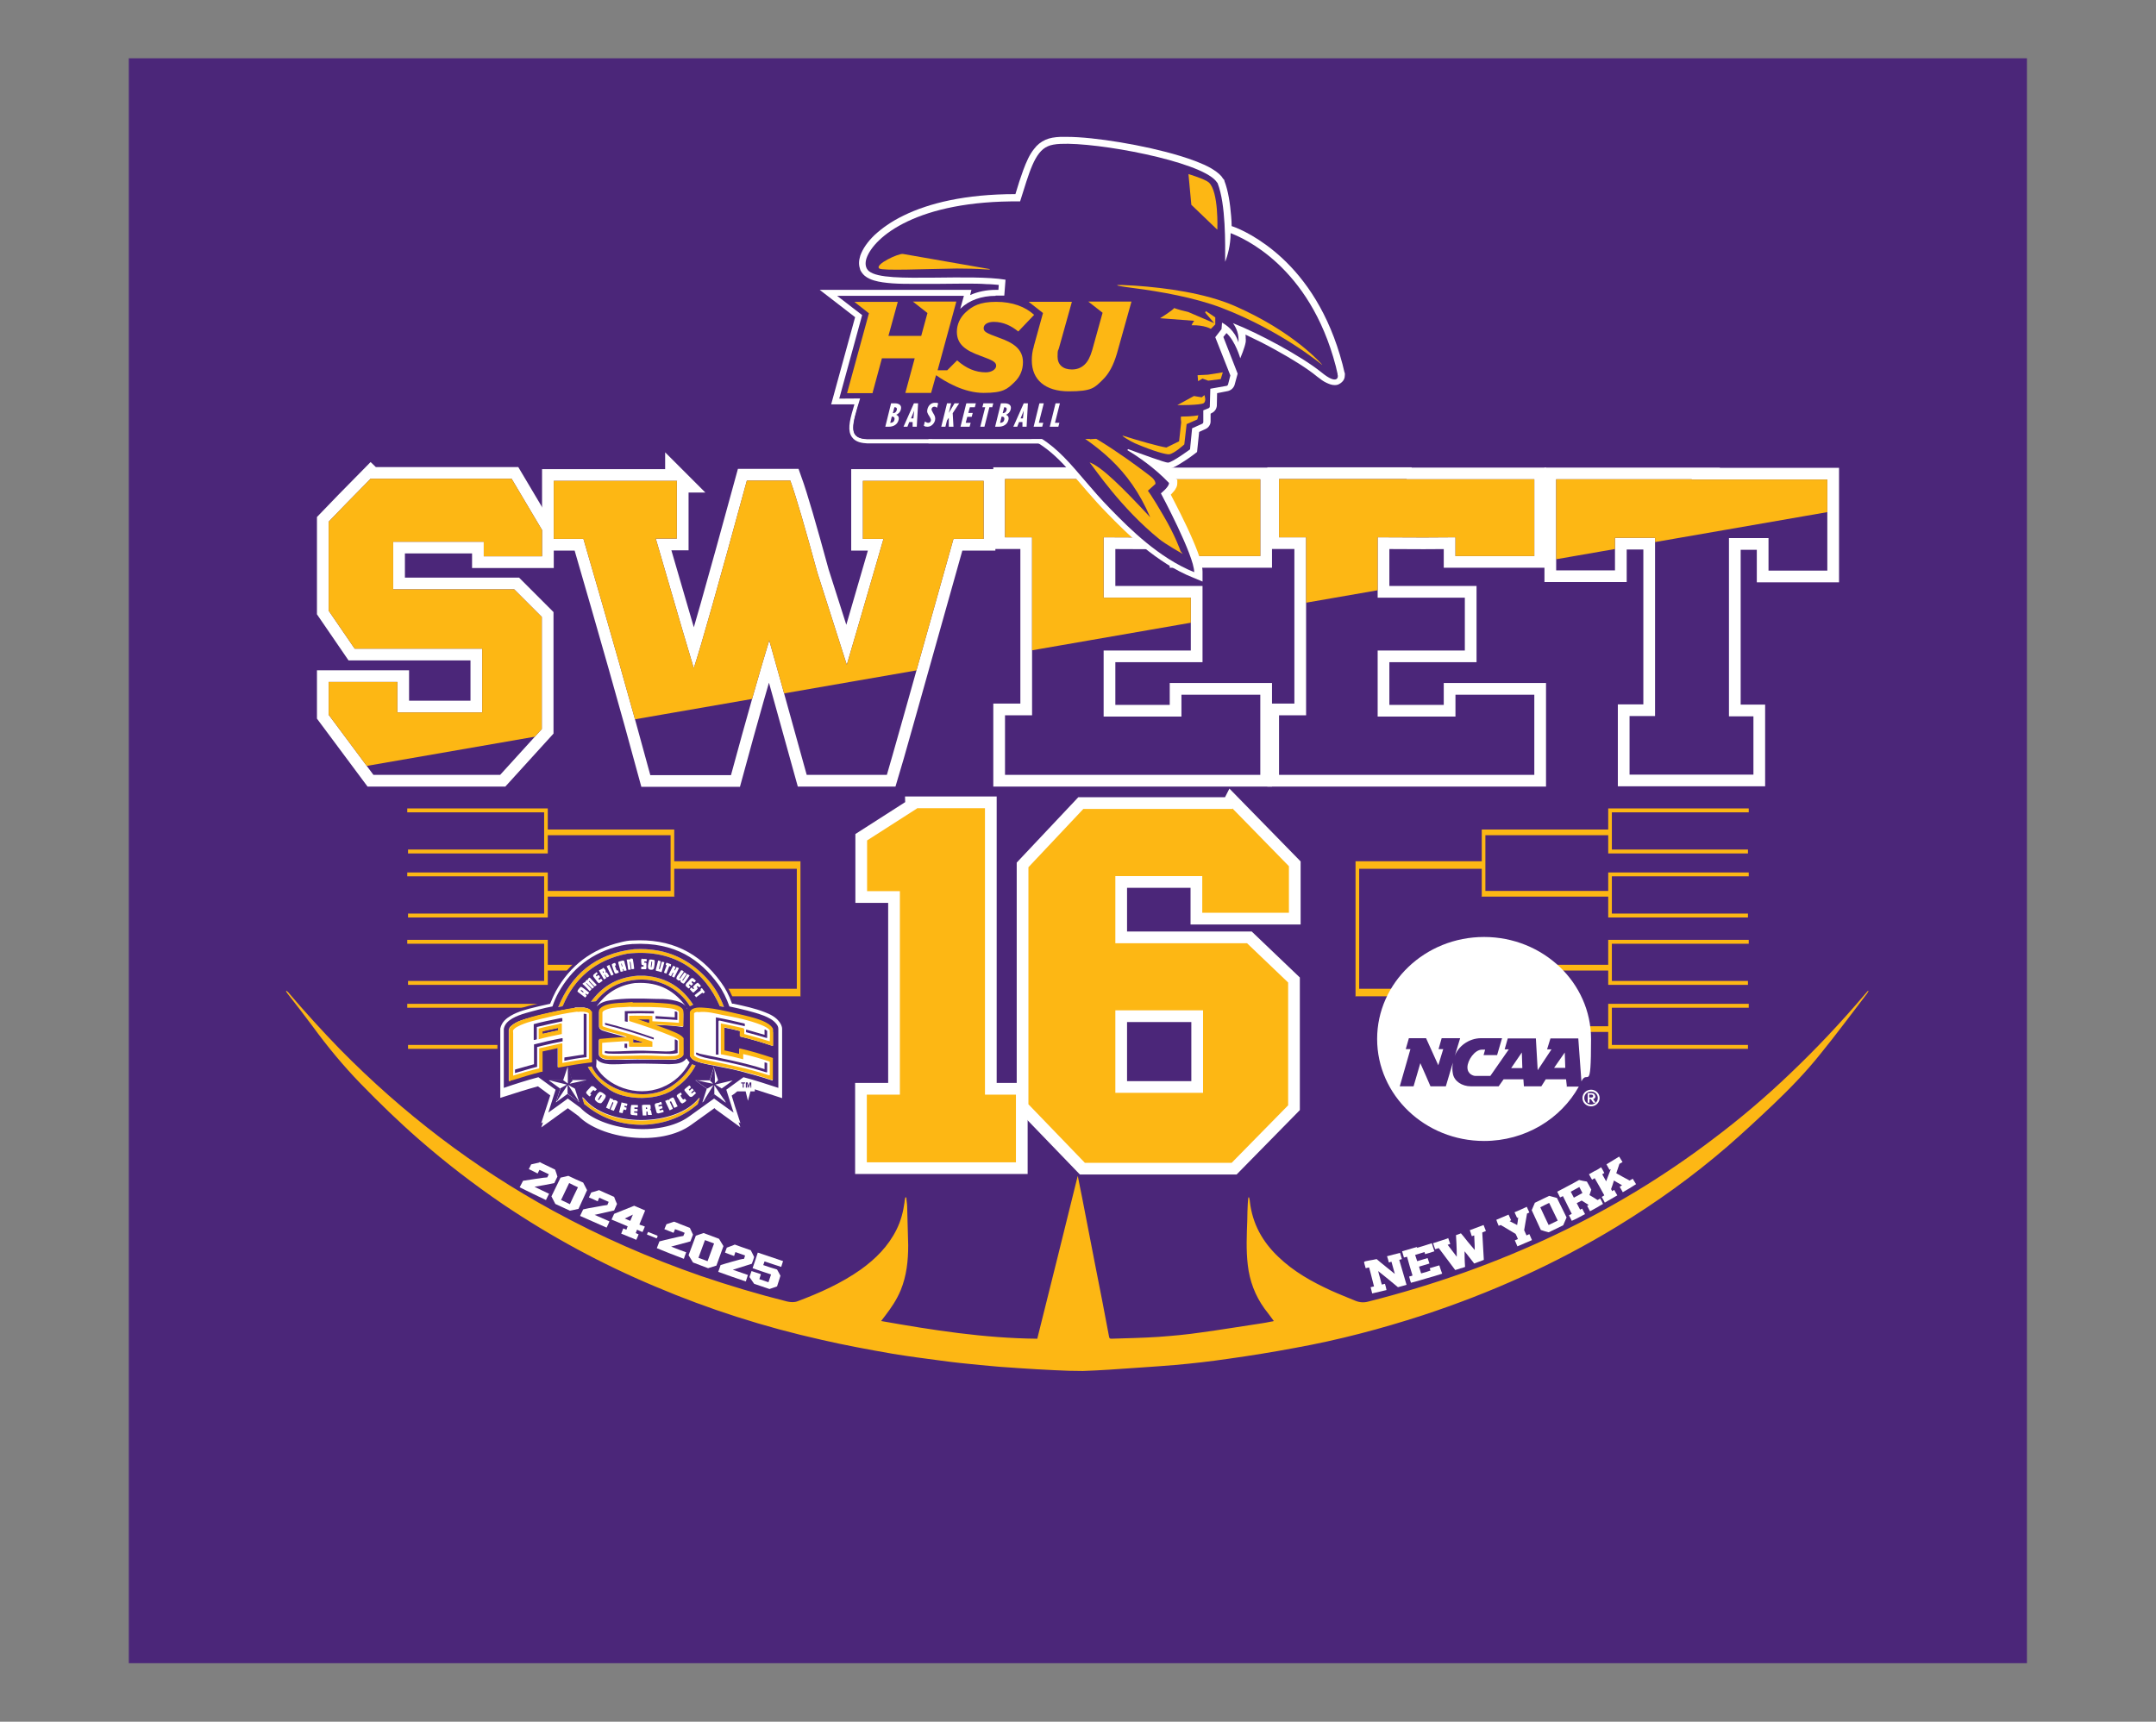 <svg viewBox="0 0 828.5 661.7" xmlns:xlink="http://www.w3.org/1999/xlink" version="1.1" xmlns="http://www.w3.org/2000/svg" id="Layer_1">
  
  <rect x="0" y="0" width="828.5" height="661.7" fill="#808080" stroke="none"/>
  
  <defs>
    <style>
      .st0 {
        stroke: #4b2679;
        stroke-width: 1.1px;
      }

      .st0, .st1, .st2 {
        fill: #fff;
      }

      .st3 {
        fill: #fdb714;
      }

      .st2 {
        stroke: #fff;
        stroke-miterlimit: 10;
        stroke-width: 9px;
      }

      .st4 {
        clip-path: url(#clippath);
      }

      .st5 {
        fill: #4b2679;
      }
    </style>
    <clipPath id="clippath">
      <path d="M142.6,184h54l11.7,19.7v10.1h-22.4v-5.6h-34.8v18.3h46.5l10.6,10.6v43.1l-16,17.6h-48.7l-17.2-23.1v-12.6h26.4v11.7h32.6v-24.5h-49l-10-14.6v-34.2c3.9-4.1,9.3-9.6,16.2-16.6ZM260.1,184.7v22.3h-8.1c8.7,30,13.6,46.6,14.6,49.8,2.6-7.8,9.4-31.8,20.4-72.1h16.7c2.3,6.4,5.7,18.2,10.4,35.4l11.3,35.4c1.3-4.3,6-20.5,14.1-48.4h-7.9v-22.3h46.4v22.3h-11.6c-16.1,57.3-24.6,87.5-25.6,90.7h-30.8c-8.6-31-13.4-48.3-14.4-51.7-3.8,12.5-8.7,29.7-14.7,51.8h-31c-7-25.9-15.6-56.1-25.7-90.8h-11.4v-22.3h47.4ZM435.3,184.2h49v29.5h-30.3v-7.2c-6.3.1-16.3.1-29.9,0v23.2h33.5v20.3h-33.5v25.4c13.6,0,23.6,0,29.9,0v-8.4h30.3v30.8h-98.1v-22.9c6.1,0,9.6,0,10.4,0v-68.4h-10.4v-22.4h49ZM540.6,184.2h49v29.5h-30.3v-7.2c-6.3.1-16.3.1-29.9,0v23.2h33.5v20.3h-33.5v25.4c13.6,0,23.6,0,29.9,0v-8.4h30.3v30.8h-98.1v-22.9c6.1,0,9.6,0,10.4,0v-68.4h-10.4v-22.4h49ZM650,184.3h52.2v35h-22.6v-12.5h-15.2v68.5h4.7c2.3,0,3.9,0,4.7,0v22.4c-17.8,0-33.7,0-47.6,0v-22.5h9.8v-68.5h-15.4v12.5c-6,0-13.5,0-22.6,0v-35h52.1Z" class="st5"></path>
    </clipPath>
  </defs>
  <rect height="616.8" width="729.4" y="22.4" x="49.5" class="st5"></rect>
  <g>
    <g>
      <g>
        <path d="M142.6,184h54l11.7,19.7v10.1h-22.4v-5.6h-34.8v18.3h46.5l10.6,10.6v43.1l-16,17.6h-48.7l-17.2-23.1v-12.6h26.4v11.7h32.6v-24.5h-49l-10-14.6v-34.2c3.9-4.1,9.3-9.6,16.2-16.6Z" class="st2"></path>
        <path d="M260.1,184.7v22.3h-8.1c8.7,30,13.6,46.6,14.6,49.8,2.6-7.8,9.4-31.8,20.4-72.1h16.7c2.3,6.4,5.7,18.2,10.4,35.4l11.3,35.4c1.3-4.3,6-20.5,14.1-48.4h-7.9v-22.3h46.4v22.3h-11.6c-16.1,57.3-24.6,87.5-25.6,90.7h-30.8c-8.6-31-13.4-48.3-14.4-51.7-3.8,12.5-8.7,29.7-14.7,51.8h-31c-7-25.9-15.6-56.1-25.7-90.8h-11.4v-22.3h47.4Z" class="st2"></path>
        <path d="M435.3,184.2h49v29.5h-30.3v-7.2c-6.3.1-16.3.1-29.9,0v23.2h33.5v20.3h-33.5v25.4c13.6,0,23.6,0,29.9,0v-8.4h30.3v30.8h-98.1v-22.9c6.1,0,9.6,0,10.4,0v-68.4h-10.4v-22.4h49Z" class="st2"></path>
        <path d="M540.6,184.2h49v29.5h-30.3v-7.2c-6.3.1-16.3.1-29.9,0v23.2h33.5v20.3h-33.5v25.4c13.6,0,23.6,0,29.9,0v-8.4h30.3v30.8h-98.1v-22.9c6.1,0,9.6,0,10.4,0v-68.4h-10.4v-22.4h49Z" class="st2"></path>
        <path d="M650,184.3h52.2v35h-22.6v-12.5h-15.2v68.5h4.7c2.3,0,3.9,0,4.7,0v22.4c-17.8,0-33.7,0-47.6,0v-22.5h9.8v-68.5h-15.4v12.5c-6,0-13.5,0-22.6,0v-35h52.1Z" class="st2"></path>
      </g>
      <g>
        <path d="M352.4,310.6h26.1c0,70.1,0,106.8,0,110.1h11.9v26c-12.3,0-31.4,0-57.3,0v-26h12.7v-78.2h-12.6v-19.5l19.2-12.3Z" class="st2"></path>
        <path d="M473.6,310.7l21.7,22.2v17.9h-33.3v-14.1h-33.4v25.8c3.6,0,20.5,0,50.6,0l15.8,15.1v47.2l-21.7,22.1h-56.4l-21.7-22.5v-91.1l21.1-22.4h57.2ZM428.6,420h33.7v-31.7h-33.7v31.7Z" class="st2"></path>
      </g>
      <g>
        <path d="M142.6,184h54l11.7,19.7v10.1h-22.4v-5.6h-34.8v18.3h46.5l10.6,10.6v43.1l-16,17.6h-48.7l-17.2-23.1v-12.6h26.4v11.7h32.6v-24.5h-49l-10-14.6v-34.2c3.9-4.1,9.3-9.6,16.2-16.6ZM260.1,184.7v22.3h-8.1c8.7,30,13.6,46.6,14.6,49.8,2.6-7.8,9.4-31.8,20.4-72.1h16.7c2.3,6.4,5.7,18.2,10.4,35.4l11.3,35.4c1.3-4.3,6-20.5,14.1-48.4h-7.9v-22.3h46.4v22.3h-11.6c-16.1,57.3-24.6,87.5-25.6,90.7h-30.8c-8.6-31-13.4-48.3-14.4-51.7-3.8,12.5-8.7,29.7-14.7,51.8h-31c-7-25.9-15.6-56.1-25.7-90.8h-11.4v-22.3h47.4ZM435.3,184.2h49v29.5h-30.3v-7.2c-6.3.1-16.3.1-29.9,0v23.2h33.5v20.3h-33.5v25.4c13.6,0,23.6,0,29.9,0v-8.4h30.3v30.8h-98.1v-22.9c6.1,0,9.6,0,10.4,0v-68.4h-10.4v-22.4h49ZM540.6,184.2h49v29.5h-30.3v-7.2c-6.3.1-16.3.1-29.9,0v23.2h33.5v20.3h-33.5v25.4c13.6,0,23.6,0,29.9,0v-8.4h30.3v30.8h-98.1v-22.9c6.1,0,9.6,0,10.4,0v-68.4h-10.4v-22.4h49ZM650,184.3h52.2v35h-22.6v-12.5h-15.2v68.5h4.7c2.3,0,3.9,0,4.7,0v22.4c-17.8,0-33.7,0-47.6,0v-22.5h9.8v-68.5h-15.4v12.5c-6,0-13.5,0-22.6,0v-35h52.1Z" class="st5"></path>
        <g class="st4">
          <polygon points="86 303.9 715 194.6 719.1 113 86 183.2 86 303.9" class="st3"></polygon>
        </g>
      </g>
      <g>
        <path d="M352.4,310.6h26.1c0,70.1,0,106.8,0,110.1h11.9v26c-12.3,0-31.4,0-57.3,0v-26h12.7v-78.2h-12.6v-19.5l19.2-12.3Z" class="st3"></path>
        <path d="M473.6,310.7l21.7,22.2v17.9h-33.3v-14.1h-33.4v25.8c3.6,0,20.5,0,50.6,0l15.8,15.1v47.2l-21.7,22.1h-56.4l-21.7-22.5v-91.1l21.1-22.4h57.2ZM428.6,420h33.7v-31.7h-33.7v31.7Z" class="st3"></path>
      </g>
      <g>
        <g>
          <path d="M307.8,382.9c0,0-.2,0-.3,0-10.6,0-21.2,0-31.8,0h-17.2v-2.9s0,0,0,0c0,0,0,0,0,0,0,0,0,0,0,0,0,0,0,0,0,0,0,0,0,0,0,0,0,0,0,0,0,0,0,0,0,0,0,0,15.9,0,31.8,0,47.7,0,0,0,0,0,0,0,0,0,0,0,0,0,0,0,0,0,0,0,0,0,0,0,0,0,0,0,0,0,0,0v-46.1h-47.9v-2.9s0,0,.1,0c0,0,.1,0,.2,0,16.2,0,32.5,0,48.7,0,0,0,.2,0,.3,0v52Z" class="st3"></path>
          <g>
            <path d="M259.3,344.6c0,0-.2,0-.3,0-10.6,0-21.2,0-31.8,0h-17.2v-2.2s0,0,0,0c0,0,0,0,0,0,0,0,0,0,0,0,0,0,0,0,0,0,0,0,0,0,0,0,0,0,0,0,0,0,0,0,0,0,0,0,15.9,0,31.8,0,47.7,0,0,0,0,0,0,0,0,0,0,0,0,0,0,0,0,0,0,0,0,0,0,0,0,0,0,0,0,0,0,0v-21.4h-47.9v-2.2s0,0,.1,0c0,0,.1,0,.2,0,16.2,0,32.5,0,48.7,0,0,0,.2,0,.3,0v25.9Z" class="st3"></path>
            <g>
              <path d="M210.8,328c0,0-.2,0-.3,0-11.6,0-23.3,0-34.9,0h-18.8v-1.5s0,0,0,0c0,0,0,0,0,0,0,0,0,0,0,0,0,0,0,0,0,0,0,0,0,0,0,0,0,0,0,0,0,0,0,0,0,0,0,0,17.4,0,34.9,0,52.3,0,0,0,0,0,0,0,0,0,0,0,0,0,0,0,0,0,0,0,0,0,0,0,0,0,0,0,0,0,0,0v-14.3h-52.6v-1.5s0,0,.1,0c0,0,.1,0,.2,0,17.8,0,35.6,0,53.4,0,.1,0,.2,0,.3,0v17.3Z" class="st3"></path>
              <path d="M210.8,352.6c0,0-.2,0-.3,0-11.6,0-23.3,0-34.9,0h-18.8v-1.5s0,0,0,0c0,0,0,0,0,0,0,0,0,0,0,0,0,0,0,0,0,0,0,0,0,0,0,0,0,0,0,0,0,0,0,0,0,0,0,0,17.4,0,34.9,0,52.3,0,0,0,0,0,0,0,0,0,0,0,0,0,0,0,0,0,0,0,0,0,0,0,0,0,0,0,0,0,0,0v-14.3h-52.6v-1.5s0,0,.1,0c0,0,.1,0,.2,0,17.8,0,35.6,0,53.4,0,.1,0,.2,0,.3,0v17.3Z" class="st3"></path>
            </g>
            <path d="M259.3,396.6c0,0-.2,0-.3,0-10.6,0-21.2,0-31.8,0h-17.2v-2.2s0,0,0,0c0,0,0,0,0,0,0,0,0,0,0,0,0,0,0,0,0,0,0,0,0,0,0,0,0,0,0,0,0,0,0,0,0,0,0,0,15.9,0,31.8,0,47.7,0,0,0,0,0,0,0,0,0,0,0,0,0,0,0,0,0,0,0,0,0,0,0,0,0,0,0,0,0,0,0v-21.4h-47.9v-2.2s0,0,.1,0c0,0,.1,0,.2,0,16.2,0,32.5,0,48.7,0,0,0,.2,0,.3,0v25.9Z" class="st3"></path>
            <g>
              <path d="M210.8,378.5c0,0-.2,0-.3,0-11.6,0-23.3,0-34.9,0h-18.8v-1.5s0,0,0,0c0,0,0,0,0,0,0,0,0,0,0,0,0,0,0,0,0,0,0,0,0,0,0,0,0,0,0,0,0,0,0,0,0,0,0,0,17.4,0,34.9,0,52.3,0,0,0,0,0,0,0,0,0,0,0,0,0,0,0,0,0,0,0,0,0,0,0,0,0,0,0,0,0,0,0v-14.3h-52.6v-1.5s0,0,.1,0c0,0,.1,0,.2,0,17.8,0,35.6,0,53.4,0,.1,0,.2,0,.3,0v17.3Z" class="st3"></path>
              <path d="M210.8,403.1c0,0-.2,0-.3,0-11.6,0-23.3,0-34.9,0h-18.8v-1.5s0,0,0,0c0,0,0,0,0,0,0,0,0,0,0,0,0,0,0,0,0,0,0,0,0,0,0,0,0,0,0,0,0,0,0,0,0,0,0,0,17.4,0,34.9,0,52.3,0,0,0,0,0,0,0,0,0,0,0,0,0,0,0,0,0,0,0,0,0,0,0,0,0,0,0,0,0,0,0v-14.3h-52.6v-1.5s0,0,.1,0c0,0,.1,0,.2,0,17.8,0,35.6,0,53.4,0,.1,0,.2,0,.3,0v17.3Z" class="st3"></path>
            </g>
          </g>
        </g>
        <g>
          <path d="M520.7,382.9c0,0,.2,0,.3,0,10.6,0,21.2,0,31.8,0s11.3,0,16.9,0h.3c0-1.5,0-1.4,0-2.9,0,0,0,0,0,0,0,0,0,0,0,0,0,0,0,0,0,0,0,0,0,0,0,0,0,0,0,0,0,0,0,0,0,0,0,0,0,0,0,0,0,0-15.9,0-31.8,0-47.7,0,0,0,0,0,0,0,0,0,0,0,0,0,0,0,0,0,0,0,0,0,0,0,0,0,0,0,0,0,0,0,0-14.3,0-31.7,0-46.1,16,0,32,0,47.9,0,0-1.5,0-1.4,0-2.9,0,0,0,0-.1,0,0,0-.1,0-.2,0-16.2,0-32.5,0-48.7,0,0,0-.2,0-.3,0,0,17.3,0,34.7,0,52Z" class="st3"></path>
          <g>
            <path d="M569.2,344.6c0,0,.2,0,.3,0,10.6,0,21.2,0,31.8,0,5.6,0,11.3,0,16.9,0h.3v-2.2s0,0,0,0c0,0,0,0,0,0,0,0,0,0,0,0,0,0,0,0,0,0,0,0,0,0,0,0,0,0,0,0,0,0,0,0,0,0,0,0-15.9,0-31.8,0-47.7,0,0,0,0,0,0,0,0,0,0,0,0,0,0,0,0,0,0,0,0,0,0,0,0,0,0,0,0,0,0,0,0-7.1,0-14.2,0-21.4,16,0,32,0,47.9,0v-2.2s0,0-.1,0c0,0-.1,0-.2,0-16.2,0-32.5,0-48.7,0,0,0-.2,0-.3,0,0,8.6,0,17.3,0,25.9Z" class="st3"></path>
            <g>
              <path d="M617.6,328c0,0,.2,0,.3,0,11.6,0,23.3,0,34.9,0,6.2,0,12.4,0,18.6,0h.3v-1.5s0,0,0,0c0,0,0,0,0,0,0,0,0,0,0,0,0,0,0,0,0,0,0,0,0,0,0,0,0,0,0,0,0,0,0,0,0,0,0,0-17.4,0-34.9,0-52.3,0,0,0,0,0,0,0,0,0,0,0,0,0,0,0,0,0,0,0,0,0,0,0,0,0,0,0,0,0,0,0,0-4.8,0-9.5,0-14.3,17.5,0,35,0,52.6,0v-1.5s0,0-.1,0c0,0-.1,0-.2,0-17.8,0-35.6,0-53.4,0-.1,0-.2,0-.3,0,0,5.8,0,11.5,0,17.3Z" class="st3"></path>
              <path d="M617.6,352.6c0,0,.2,0,.3,0,11.6,0,23.3,0,34.9,0s12.4,0,18.6,0h.3v-1.5s0,0,0,0c0,0,0,0,0,0,0,0,0,0,0,0,0,0,0,0,0,0,0,0,0,0,0,0,0,0,0,0,0,0,0,0,0,0,0,0-17.4,0-34.9,0-52.3,0,0,0,0,0,0,0,0,0,0,0,0,0,0,0,0,0,0,0,0,0,0,0,0,0,0,0,0,0,0,0,0-4.8,0-9.5,0-14.3,17.5,0,35,0,52.6,0v-1.5s0,0-.1,0c0,0-.1,0-.2,0-17.8,0-35.6,0-53.4,0-.1,0-.2,0-.3,0,0,5.8,0,11.5,0,17.3Z" class="st3"></path>
            </g>
            <path d="M569.2,396.6c0,0,.2,0,.3,0,10.6,0,21.2,0,31.8,0,5.6,0,11.3,0,16.9,0h.3v-2.2s0,0,0,0c0,0,0,0,0,0,0,0,0,0,0,0,0,0,0,0,0,0,0,0,0,0,0,0,0,0,0,0,0,0,0,0,0,0,0,0-15.9,0-31.8,0-47.7,0,0,0,0,0,0,0,0,0,0,0,0,0,0,0,0,0,0,0,0,0,0,0,0,0,0,0,0,0,0,0,0-7.1,0-14.2,0-21.4,16,0,32,0,47.9,0v-2.2s0,0-.1,0c0,0-.1,0-.2,0-16.2,0-32.5,0-48.7,0,0,0-.2,0-.3,0,0,8.6,0,17.3,0,25.9Z" class="st3"></path>
            <g>
              <path d="M617.6,378.5c0,0,.2,0,.3,0,11.6,0,23.3,0,34.9,0,6.2,0,12.4,0,18.6,0h.3v-1.5s0,0,0,0c0,0,0,0,0,0,0,0,0,0,0,0,0,0,0,0,0,0,0,0,0,0,0,0,0,0,0,0,0,0,0,0,0,0,0,0-17.4,0-34.9,0-52.3,0,0,0,0,0,0,0,0,0,0,0,0,0,0,0,0,0,0,0,0,0,0,0,0,0,0,0,0,0,0,0,0-4.8,0-9.5,0-14.3,17.5,0,35,0,52.6,0,0-.5,0-1,0-1.5,0,0,0,0-.1,0,0,0-.1,0-.2,0-17.8,0-35.6,0-53.4,0-.1,0-.2,0-.3,0,0,5.8,0,11.5,0,17.3Z" class="st3"></path>
              <path d="M617.6,403.1c0,0,.2,0,.3,0,11.6,0,23.3,0,34.9,0s12.4,0,18.6,0h.3c0-.5,0-1,0-1.5,0,0,0,0,0,0,0,0,0,0,0,0,0,0,0,0,0,0,0,0,0,0,0,0,0,0,0,0,0,0,0,0,0,0,0,0,0,0,0,0,0,0-17.4,0-34.9,0-52.3,0,0,0,0,0,0,0,0,0,0,0,0,0,0,0,0,0,0,0,0,0,0,0,0,0,0,0,0,0,0,0,0-4.8,0-9.5,0-14.3,17.5,0,35,0,52.6,0v-1.5s0,0-.1,0c0,0-.1,0-.2,0-17.8,0-35.6,0-53.4,0-.1,0-.2,0-.3,0,0,5.8,0,11.5,0,17.3Z" class="st3"></path>
            </g>
          </g>
        </g>
      </g>
      <path d="M398.6,514.5c5.2-20.9,10.4-41.6,15.5-62.4,0,0,0,0,.1,0,.5,2.7,1.1,5.4,1.6,8,1.7,8.8,3.4,17.5,5.1,26.3,1.8,9.1,3.6,18.2,5.3,27.4.1.6.4.7.9.7,6-.2,12-.3,18-.7,5.5-.4,11-.9,16.4-1.7,7.5-1,15.1-2.3,22.6-3.4,1.5-.2,3-.5,4.5-.8.3,0,.6-.1.9-.2-1.2-1.7-2.4-3.2-3.6-4.8-3.6-5-5.7-10.6-6.4-16.7-.7-5.8-.4-11.6-.2-17.4,0-2.1.1-4.2.2-6.3,0-.8.2-1.6.2-2.3.1,0,.2,0,.3,0,.1.6.3,1.1.3,1.7,1,8.4,4.8,15.3,10.9,21.1,5.9,5.7,12.9,9.6,20.3,13,3.1,1.4,6.2,2.6,9.3,3.9,1.7.7,3.4.8,5.1.3,24.9-6.3,49.1-14.8,72.3-25.9,21.2-10.1,41.2-22.2,59.9-36.4,10.4-7.8,20.3-16.2,29.7-25.2,10.1-9.6,19.6-19.7,28.6-30.3.4-.5.9-1,1.3-1.5,0,0,.1,0,.4-.1-.3.4-.4.7-.6,1-6,7.8-11.8,15.7-18,23.3-5.5,6.9-11.7,13.3-18.1,19.4-5.8,5.5-11.6,10.9-17.7,16.2-13.2,11.4-27.3,21.5-42.2,30.6-23.6,14.4-48.6,25.6-74.8,34.2-16,5.2-32.3,9.5-48.9,12.5-8.5,1.6-17.1,3-25.7,4.2-6.8,1-13.7,1.8-20.6,2.4-8.4.7-16.9,1.2-25.3,1.8-3.4.2-6.7.4-10.1.5-3.6,0-7.2-.1-10.8-.3-4.6-.2-9.3-.5-13.9-.8-5-.3-10-.7-14.9-1.2-5.1-.5-10.1-1-15.1-1.7-6.1-.8-12.2-1.6-18.3-2.6-9.2-1.6-18.4-3.3-27.5-5.4-21.9-4.9-43.2-11.7-63.9-20.5-20.5-8.6-39.9-19.1-58.3-31.5-11.3-7.7-22.1-16-32.4-25-7.8-6.8-15.2-14-22.4-21.4-6.7-6.9-12.8-14.3-18.5-22.1-3.1-4.2-6.3-8.3-9.5-12.4-.2-.3-.5-.7-.7-1,0,0,.1-.1.2-.2.2.2.4.3.6.5,6.4,7.5,13,14.8,19.9,21.9,24.3,24.7,51.5,45.5,81.9,62.1,18.3,10,37.3,18.3,56.9,25.1,10.9,3.7,21.9,7,33.1,9.8,1.4.3,2.7.4,4-.1,8.5-3.2,16.8-6.9,24.3-12.2,5.7-4.1,10.5-8.9,13.7-15.3,1.7-3.4,2.6-6.9,3.1-10.6,0-.6.2-1.2.3-1.8.1,0,.2,0,.4,0,0,1.2.3,2.4.3,3.5.1,5,.3,9.9.4,14.9,0,5.9-.6,11.7-2.9,17.3-1.5,3.6-3.6,6.7-5.9,9.7-.5.7-1,1.3-1.6,2.1,19.8,3.5,39.6,6.6,59.8,6.8Z" class="st3"></path>
      <g>
        <polygon points="508 137.7 508 137.7 508 137.7 508 137.7 508 137.7" class="st3"></polygon>
        <g>
          <polygon points="349.8 132.4 349.8 132.4 349.8 132.4 349.8 132.4" class="st3"></polygon>
          <polygon points="359.7 109.1 359.7 109.1 359.7 109.1 359.7 109.1 359.7 109.1" class="st3"></polygon>
          <polygon points="349.7 132.4 349.8 132.4 349.7 132.4 349.7 132.4" class="st3"></polygon>
          <rect transform="translate(40.6 297.3) rotate(-50.9)" height="0" width="0" y="106.1" x="332.3" class="st3"></rect>
          <path d="M516.7,143.4c0-.2,0-.3-.1-.5-.2-1-.5-1.9-.7-2.9-5.2-19.8-14.4-32.6-23.1-40.7-4.3-4-8.4-6.8-11.8-8.8-3.3-1.9-5.9-3-7.1-3.4l-.6-.2c0-1.3-.1-2.5-.2-3.8-.4-4.9-1.1-9.7-2.6-13.6v-.3c-.1,0-.3-.3-.3-.3-.3-.3-.5-.7-.8-1.1h0c-1.1-1.3-2.6-2.3-4.3-3.3-3.1-1.7-7.1-3.2-11.7-4.6-6.9-2.1-15.1-3.9-22.9-5.2-7.8-1.3-15.2-2.1-20.6-2.1-.8,0-1.6,0-2.4,0-2.3.1-4.1.4-5.7,1.1-1.8.8-3.3,2-4.4,3.5-1.8,2.2-3,5-4.2,8.2-1,2.7-2,5.8-3,9.2-19.3,0-33.3,3.5-42.9,8.2-4.8,2.3-8.5,5-11.3,7.6-2.7,2.6-4.5,5.3-5.4,7.8h0c-.3,1-.5,1.9-.5,2.9,0,.9.2,1.8.5,2.7.4.8,1,1.6,1.7,2.2h0c1.1.9,2.3,1.4,3.6,1.8,2,.6,4.4.9,7.1,1.1,2.7.2,5.8.2,9.1.2s5,0,7.6,0h0c3.5,0,7.2-.1,10.8-.1s6,0,8.7.2c1.7,0,3.2.2,4.6.3l-.7,9.5v.3c.6,2.7,1.4,5.3,2.1,8.1.7,2.6,1.3,5.5,1.9,9l-1.6-.3s-1.3-.2-2.8-.4c0-.4,0-.9,0-1.4,0-2.8-.3-6.7-1.6-10.4h0c-.2-.6-.5-1-.8-1.3-.5-.6-1.1-1.1-1.8-1.6-1.2-.9-2.7-1.8-4.3-2.7-4.8-2.7-10.7-5.4-10.7-5.4l-1.8-.8-1.3,1.5c-.2.2-.5.7-.7,1.3-.2.6-.4,1.5-.4,2.6,0,2.4.8,6,3.4,11.8.7,1.5,1.8,3,3,4.4.4.4.8.8,1.1,1.3-.3,0-.7-.1-1-.2-2.8-.6-5.8-1.1-8.5-1.6-1.3-.2-2.6-.4-3.7-.5-1.1-.1-2.1-.2-3-.2s-.4,0-.6,0c-2.8.1-4.7.7-6,1.5-1.3.7-1.9,1.6-2.1,2l-.9,1.8,1.5,1.3c.1,0,2.6,2.3,6.6,4.5,4,2.2,9.6,4.4,16,4.4,1.7,0,3.5-.2,5.2-.6,0,.2.1.4.3.5,0,0,0,0,0,0,0,0,0,0,0,0,0,.1.2.3.3.4,0,0,0,0,.1.1,0,0,0,0,.1.1,0,0,.2.1.2.2h0s.1,0,.3.2c.1,0,.3.2.6.3-.4.8-.6,1.8-.7,3,0,0,0,.2,0,.2-5.1,2.4-12.4,6.6-19.5,13l-3.1,3.1,6.8-3.3c6.6-3.2,14.9-3.1,22.5-1.8,3.7.6,6.8,1.6,9.9,2.4,4.4,1.1,7.9,2.7,11,4.6,4.6,2.9,8.4,6.6,12.4,11.2,4,4.5,8.3,9.9,13.9,15.6,3.7,3.8,8.4,8.6,14,13.1,5.6,4.5,12,8.9,19.1,11.7l3.6,1.5v-3.8s0,0,0,0c0-1.2-.3-2.4-.6-3.8-.7-2.4-1.8-5.3-3.1-8.3-2.9-6.8-6.8-14.2-8.5-17.5,0,0,.1-.1.2-.2.5-.5.9-1,1.4-1.6.2-.3.4-.7.6-1.1.2-.4.3-.9.3-1.5,0-.2,0-.4,0-.6v-.7c-.1,0-.7-.6-.7-.6-1.3-1.4-2.6-2.6-4-3.8,0,0,0,0,0,0,.2,0,.4.1.6.1.2,0,.4,0,.8,0h.1s0,0,0,0h0c.4,0,.7-.1,1-.2.5-.2.9-.3,1.4-.6.8-.4,1.6-.9,2.4-1.4,2.5-1.5,5.1-3.5,5.1-3.5l.9-.7.8-7.7,2.4-1.1h0c1.2-.5,2-1.7,2-2.9h0s0-3,0-3l.3-.2h0c1.2-.5,2-1.6,2.1-2.9h0s.1-4.8.1-4.8l4.1-.8h0c1.3-.3,2.2-1.2,2.6-2.3h0c0,0,1.2-4.4,1.2-4.4l-5.5-14.1,1.2-1.5c3.5,3.2,5.3,9.7,5.3,9.7,0,0,1.8-4.2,2.1-6.3.1-1.4,0-.8,0-1.2,0-.6,0-1.1-.1-1.6,3.6,1.7,7.7,3.7,11.6,5.9,6.2,3.4,12.3,7.2,15.9,10.2,1.4,1.1,2.5,1.9,3.6,2.4,1.1.5,2,.9,3.2.9.6,0,1.2-.1,1.7-.4.8-.4,1.5-1.1,1.8-1.7.3-.6.4-1.2.4-1.8,0-.3,0-.6,0-.8M371.5,148.7h0s0,0,0,0h0ZM371.6,148.8h0s0,0,0,0h0Z" class="st1"></path>
          <path d="M438,111.4s-13.2,0-26.7,0c-13.5,0-27.3,0-28.7,0h0c-3.5,0-6.9.7-9.8,2l.5-2h-58.3l13.6,10.5-9.2,33.5h91.4c3.9,0,6.5-.2,9.1-1.4,2.6-1.2,5.1-2.9,7.2-4.9,3.2-3.1,5.3-7.2,6.7-12.1h0s7.2-25.7,7.2-25.7h-3Z" class="st1"></path>
          <path d="M333.2,168.8c-6.1-.3-6.2-3.5-3.8-11.5l2.5-8.4h-1.7l-2.3,8c-1.6,5.3-2.2,8.8-.5,11.1,1.4,2,4,2.3,5.8,2.4h0s0,0,0,0h71.4v-1.6h-71.4Z" class="st1"></path>
          <path d="M331.8,148.8l-2.5,8.4c-2.4,8.1-2.2,11.2,3.8,11.5h71.7l10.8-19.9c-48.1,0-83.8,0-83.8,0" class="st5"></path>
          <path d="M431.2,148.8l-2,8.6c-2.9,10.5-4,11-10.2,11.4h-62.2v1.6h62.3c7.3-.4,8.8-1.9,11.7-12.6l2.1-9h-1.7Z" class="st1"></path>
          <path d="M514,143.7c-.2-1-.5-2-.7-3-10.1-38.7-36-49.4-40.4-51.1,0,4.6-1.2,8.8-2.1,11,0-7,.3-21.9-2.9-30.2-.2-.3-.5-.6-.7-.9-6.5-7.6-45.4-14.9-59.7-14.2-2.1.1-3.7.4-4.8.9-5.2,2.2-7.2,10.2-10.7,21.2-39.5-.4-56.1,13.6-59,21.8-.7,2.1-.4,3.9.9,5,3.3,2.7,13.2,2.6,25.6,2.5,9.5-.1,20.4-.3,26.9.8l-.9,11.6c1.1,5.1,2.9,10.1,4.1,18.1.3,2.4-.3,4.8-1.4,7-.8-.6-1.7-1.2-2.5-1.8h0s-.9-3.5-.9-3.5c0,0-2.5-.4-4.6-.5-.3-.2-.5-.4-.5-.4,0,0,.8-7.2-1.3-13-1-2.6-16.3-9.7-16.3-9.7,0,0-2.2,2.5,2.7,13,2.2,4.8,10.7,11.3,10.7,11.3,0,0-20.7-4.8-25.7-4.5-5,.3-6,2.1-6,2.1,0,0,13.6,12.1,28.4,7v2.4c.1,0,1.5.8,3.1,1.8-.9,1.2-2.2,3.6-1.1,5.6-4.9,2.2-4.5.9-15.6,8.4,9.1-4,19.4-1.6,29.7,1.1,18.4,4.8,23.7,17.1,38.4,32.1,7.4,7.6,18.6,18.8,32.2,24.3,0-6.4-12.8-30.3-12.8-30.3,0,0,3.3-2.6,3.1-4-5.6-5.9-12-10.2-16-12.6l.3-.4c5.7,2.1,14.2,5.2,15.3,5.2,1.6,0,8.5-5.1,8.5-5.1l.8-8.1,3.8-1.7c.3-.1.5-.4.5-.7v-4.5c.1,0,2-.8,2-.8.3-.1.5-.4.5-.7l.2-6.8,6.2-1.1c.3,0,.5-.3.6-.5l.9-3.5-5.8-14.7,2.4-3.1.2-2.5c1.3.7,4.9,2.9,6.3,7.6.3-3.1-.8-5.6-2.1-7.4,9.5,3.7,26.2,12.6,34,18.9,6.2,5.1,6.6,1.7,6.2.9" class="st5"></path>
          <path d="M467.8,88.2s.6-14.6-3.3-18.1c-1.5-1.3-7.8-3.2-7.8-3.2l1.1,11.8,9.9,9.5h0Z" class="st3"></path>
          <path d="M460.5,159.6s-2.2.5-6.6.5c-.3,0,0,2.2,0,2.2l-.8,7.3-4.9,2.4c-3.1-.5-11.2-2.8-16.5-4.5-1.6-.5,3,2.3,4.5,2.9,7.3,3.1,11.8,4.3,13.1,4.2,2-.3,5.8-3.8,5.8-3.8l.9-7.8,4.1-1.8.4-1.6h0Z" class="st3"></path>
          <path d="M367.6,103.2c4.1,0,7.8.1,10.5.3,3,.2,3.1,0,.4-.4-9.3-1.6-30.2-5.3-31.5-5.5-1.7-.3-11.1,4.1-9.1,5.6,1.2.9,17.1.2,29.7,0" class="st3"></path>
          <path d="M508.1,140.2s-10.5-12.5-33.6-22.6c-11.4-5-26.7-7-38.1-7.8-9.1-.6-9.5-.2-.9.9,10.1,1.3,23.4,3.6,33.9,7.6,23,8.8,38.6,21.9,38.6,21.9" class="st3"></path>
          <path d="M462.9,151.8l-1.1.9-3-.5-6.4,3.5s9.1.1,10.2-.8c1.1-.9.2-3.1.2-3.1" class="st3"></path>
          <polygon points="464.2 144 460.2 144.2 460.4 146.5 462.1 145.5 464.3 146.3 469.1 145.7 469.9 143.1 464.2 144 464.2 144" class="st3"></polygon>
          <path d="M453.6,211.6s-2-5.8-6.5-13.4c-4.4-7.6-6-9.6-6-9.6l2.9-2.6s.3-1.2-1.7-2.8c-2-1.6-24.7-19.1-36-21.4,15.5,9.4,27.5,17.9,35.7,37-10.5-11.3-18.6-19.4-23.3-21.1,2,2.4,12,17.5,26.8,29.5,2.3,1.9,9,5.7,9,5.7,0,0-.4-.5-1-1.3" class="st3"></path>
          <path d="M463.4,119.6l-.3.5,3.5,4.1-10-4.3c-1.8-.4-3.7-.9-5.4-1.5-.6.9-5.4,3.9-5.4,3.9l13.1,1s-.7.9-1,1.7c5.1-.1,7.4,1.4,7.4,1.4l1.7-1.7v-2.7c.1,0-3.7-2.5-3.7-2.5h0Z" class="st3"></path>
          <path d="M403.1,143.5c-.5,0-1,0-1.5,0l.2.4c.7,0,1.4.1,2.3.2,3.9.1,5.8-3.5,5.8-3.5,0,0-3.2,2.6-6.7,2.8" class="st3"></path>
          <path d="M418.9,168.8c6.2-.3,7.3-.9,10.2-11.4l2-8.6s-24.8,0-72.9,0v19.9h60.6Z" class="st5"></path>
          <polygon points="343.2 155.1 347 155.1 346.6 156.7 344.6 156.7 343.9 159.2 345.6 159.2 345.2 160.9 343.4 160.9 342.3 165 340.5 165 343.2 155.1 343.2 155.1" class="st3"></polygon>
          <path d="M350.6,160.3v-.5c1-3.3,2.6-4.9,4.3-4.9s2.4,1.6,1.5,4.9v.5c-1,3.3-2.6,4.9-4.3,4.9s-2.4-1.6-1.5-4.9M354.3,160.3v-.5c.8-2.6.7-3.3.1-3.3s-1.1.7-1.8,3.3v.5c-.8,2.6-.7,3.3-.1,3.3s1.1-.7,1.8-3.3" class="st3"></path>
          <path d="M361.4,160.3v-.5c1-3.3,2.6-4.9,4.3-4.9s2.4,1.6,1.5,4.9v.5c-1,3.3-2.6,4.9-4.3,4.9s-2.4-1.6-1.5-4.9M365.2,160.3v-.5c.8-2.6.7-3.3.1-3.3s-1.1.7-1.8,3.3v.5c-.8,2.6-.7,3.3-.1,3.3s1.1-.7,1.8-3.3" class="st3"></path>
          <polygon points="374.1 156.7 372.8 156.7 373.2 155.1 377.7 155.1 377.2 156.7 375.9 156.7 373.7 165 371.8 165 374.1 156.7 374.1 156.7" class="st3"></polygon>
          <path d="M383,155.1h1.6c1.8,0,3.2.7,2.7,2.5h0c-.4,1.4-1.3,2-2.1,2.3.8.4,1.4,1,1,2.2h0c-.5,1.9-2.2,2.9-4.2,2.9h-1.7l2.7-9.9h0ZM382.5,163.4c.8,0,1.6-.5,1.8-1.3h0c.2-.9-.2-1.4-1.1-1.4h0l-.7,2.7h0ZM383.7,159.3c.8,0,1.5-.4,1.7-1.3h0c.2-.9-.2-1.3-1-1.3h0l-.7,2.6h0Z" class="st3"></path>
          <path d="M394.8,155.1h2l-.7,10h-1.8l.2-2h-1.7l-.9,2h-1.8l4.7-10h0ZM394.5,161.5l.3-3.3-1.5,3.3h1.1Z" class="st3"></path>
          <polygon points="403.8 155.1 405.6 155.1 403.4 163.4 405.3 163.4 404.9 165 401.1 165 403.8 155.1 403.8 155.1" class="st3"></polygon>
          <polygon points="412.8 155.1 414.7 155.1 412.4 163.4 414.3 163.4 413.9 165 410.1 165 412.8 155.1 412.8 155.1" class="st3"></polygon>
          <path d="M382.6,113.7c-5.4,0-10.2,1.7-13.4,4.8,0,0-.1.2-.2.2l1.4-5h-48.7l9.6,7.4-8.8,32.1s84.7-.6,88.4-.6c2.9,0,5.6-.4,8.1-1.2,2.5-.8,4.7-2.1,6.5-3.8,2.9-2.7,4.8-6.4,6.1-11.1l6.4-22.9s-52.6,0-55.4,0" class="st5"></path>
          <path d="M335.3,151l3.6-13.3h12.6l-3.6,13.3h9.9l1.9-6.8c3.6,2.5,10.7,6.8,18.3,6.8s9.1-1.5,11.8-4.1c2.1-2,3.3-4.6,3.3-7.7,0-5.1-3.8-7.5-9.2-9.4-4.9-1.8-5.9-2.3-5.9-3.7s1.5-2.4,3.9-2.4c3.6,0,6.7,1.5,9.4,3.7l6.1-6.4c-3.4-3.1-8.3-5-14.6-5s-9.1,1.6-11.8,4.1c-2,1.9-3.3,4.5-3.3,7.4,0,5,3.6,7.3,9.2,9.3,5,1.8,5.9,2.5,5.9,3.8s-1.7,2.5-4,2.5c-3.9,0-7.5-1.5-11-4.6l-3.8,3.8h-3.7l7.2-26.4h-16.7l5.6,4.4-2.4,8.8h-12.6l3.6-13.1h-16.7l5.6,4.4-8.4,30.7h9.9Z" class="st3"></path>
          <path d="M397.3,133.1c-.6,1.8-.8,3.7-.8,5.4,0,7.5,5.2,11.9,14.2,11.9s9.9-1.4,13-4.4c2.5-2.4,4.2-5.7,5.5-10.1l5.6-20h-16.6l5.5,4.3-4,14.4c-.8,2.7-1.7,4.4-3,5.6-1.3,1.2-2.9,1.8-4.8,1.8-3.5,0-5.5-1.9-5.5-4.9s.2-2.1.5-3.2l5-17.9h-16.6l5.5,4.3-3.6,13h0Z" class="st3"></path>
          <rect height="14.3" width="79.7" y="152.2" x="338.4" class="st5"></rect>
          <g>
            <path d="M342.4,155h1.4c1.5,0,2.8.6,2.4,2.3h0c-.3,1.2-1.1,1.8-1.8,2.1.7.3,1.2.9.9,2h0c-.4,1.7-1.9,2.6-3.7,2.6h-1.4l2.2-8.9ZM342.2,162.5c.7,0,1.4-.4,1.5-1.2h0c.2-.8-.2-1.2-1-1.2h0l-.6,2.4h0ZM343.1,158.8c.7,0,1.3-.4,1.5-1.2h0c.2-.8-.2-1.1-.9-1.1h0l-.6,2.3h0Z" class="st1"></path>
            <path d="M351.1,155h1.7l-.5,9h-1.6v-1.8c.1,0-1.3,0-1.3,0l-.7,1.8h-1.5l4-9ZM351,160.8l.3-3-1.2,3h1Z" class="st1"></path>
            <path d="M355,163.6l.4-1.6c.5.3.9.5,1.3.5s.9-.2,1-.8h0c.1-.4,0-.7-.5-1.6-.8-1.2-1.1-1.8-.8-2.9h0c.4-1.5,1.5-2.4,2.8-2.4s1,0,1.3.3l-.4,1.6c-.4-.3-.7-.4-1.1-.4s-.9.3-1,.8h0c-.1.4,0,.6.5,1.5.9,1.4,1,2,.8,3h0c-.4,1.4-1.6,2.4-2.8,2.4s-1.1-.2-1.5-.4Z" class="st1"></path>
            <path d="M363.9,155h1.6l-.9,3.7,2.2-3.7h1.8l-2.5,3.8.3,5.2h-1.8v-3.4c-.1,0-.7,1-.7,1l-.6,2.4h-1.6l2.2-8.9Z" class="st1"></path>
            <path d="M371.5,155h3.5l-.4,1.5h-1.9l-.6,2.2h1.7l-.4,1.5h-1.7l-.6,2.3h1.9l-.4,1.5h-3.5l2.2-8.9Z" class="st1"></path>
            <path d="M378.6,156.5h-1.1l.4-1.5h3.8l-.4,1.5h-1.1l-1.9,7.5h-1.6l1.9-7.5Z" class="st1"></path>
            <path d="M384.6,155h1.4c1.5,0,2.8.6,2.4,2.3h0c-.3,1.2-1.1,1.8-1.8,2.1.7.3,1.2.9.9,2h0c-.4,1.7-1.9,2.6-3.7,2.6h-1.4l2.2-8.9ZM384.4,162.5c.7,0,1.4-.4,1.5-1.2h0c.2-.8-.2-1.2-1-1.2h0l-.6,2.4h0ZM385.3,158.8c.7,0,1.3-.4,1.5-1.2h0c.2-.8-.2-1.1-.9-1.1h0l-.6,2.3h0Z" class="st1"></path>
            <path d="M393.3,155h1.7l-.5,9h-1.6v-1.8c.1,0-1.3,0-1.3,0l-.7,1.8h-1.5l4-9ZM393.1,160.8l.3-3-1.2,3h1Z" class="st1"></path>
            <path d="M399.5,155h1.6l-1.9,7.5h1.7l-.4,1.5h-3.3l2.2-8.9Z" class="st1"></path>
            <path d="M405.7,155h1.6l-1.9,7.5h1.7l-.4,1.5h-3.3l2.2-8.9Z" class="st1"></path>
          </g>
        </g>
      </g>
      <g>
        <path d="M301.1,422.7v-4.4s0,.1,0,.1c0-.6,0-1.5,0-3.2s0-19.7,0-19.7c0-1.4-.7-2.4-1.1-3-1.5-2.1-3.8-3.2-5.9-4-3.8-1.5-8-2.4-12.2-3.3,0,0-.2,0-.2,0-1.1-3-2.5-5.7-4.2-8-8.5-11.8-19.8-17.1-34.5-16.3-1.5,0-3,.3-4.6.7-11.2,2.6-19.7,9-25.3,19.1-.7,1.3-1.4,2.9-2.1,4.6-1.3.3-4,.9-4,.9l-1.2.3c-3.4.8-6.9,1.7-9.8,3.4-1.7,1-3.7,2.5-4.3,5.3v.2s0,27.3,0,27.3l2.5-.8c4-1.3,8.1-2.6,12.4-3.8.9.7,3,2.2,4.2,3.1-.6,1.8-3.8,11.7-3.8,11.7,0,0,.5-.4.7-.5-.4,1.1-.7,2.3-.7,2.3,0,0,10.1-7.3,11.2-8.1,1.3,1,3.6,2.6,3.7,2.7,8.7,8.9,31.9,12.3,44.1,3.4,0,0,6.7-4.8,8.5-6.1,0,0,.2.2.2.2l10.9,7.9s-.4-1.2-.8-2.3c.2.1.7.5.7.5l-1.8-5.6s-1.4-4.2-1.9-6c.6-.4.9-.6,1.7-1.3h2.6l1.3,5.3,1.4-5.3h1.8s0-.3,0-.6c2.2.7,4.4,1.4,6.5,2.1l4,1.3Z" class="st0"></path>
        <g>
          <path d="M285.7,415.9c4.8,1.2,9.1,2.7,13.4,4.1v-22.7c0-.7-.4-1.3-.8-1.8-1.2-1.6-3.1-2.5-5-3.3-4-1.6-8.5-2.5-13.1-3.5-1.1-3.2-2.5-6-4.3-8.5-6.7-9.3-16.4-16.4-32.9-15.5-1.5,0-2.9.3-4.3.6-11.3,2.6-19.1,9.1-24.1,18.1-.9,1.7-1.7,3.5-2.3,5.3-1.8.3-3.3.7-4.9,1.1-3.7.9-7.6,1.8-10.5,3.5-1.5.9-3,2-3.4,4v22.7c4.5-1.5,8.8-2.9,13.4-4.1l6.6,4.8-2.8,8.8c2.6-1.8,5-3.7,7.5-5.4l4.8,3.5c8.3,8.8,30.6,11.5,41.8,3.4l9.6-6.9c2.5,1.8,4.9,3.7,7.5,5.4l-2.8-8.8,6.6-4.8Z" class="st1"></path>
          <g>
            <path d="M216.3,386.5c4.4-10.4,12.4-17.6,24.8-20,18.8-2.1,30,7.5,35.5,20.2l1.6.3c-1.6-4.4-3.9-8.1-6.8-11.2-6.2-6.6-14.7-11.7-27.7-11-15.2,1.7-24.3,10.1-29.2,22.3.3-.1.5-.1.7-.2.3-.1,1,0,1.1-.4Z" class="st3"></path>
            <path d="M268.6,422.2c-8.9,11.2-35.2,11.3-44.2.1-.2-.2-.7-.6-.6-.3l.7,2.3c5.5,4.6,12.4,8,22.4,8,9.4-.3,16-3.5,21.2-7.9l.8-2.4c0,0-.2,0-.3,0Z" class="st3"></path>
            <path d="M266,408.9c-2,3.7-4.8,6.5-8.2,8.7-10.4,6.6-26.4,1.3-30.4-7.7-.5,0-1.1,0-1.5.2,1.9,3.3,4.4,6,7.4,8,6.3,5.3,20.7,5.1,26.7-.3,3-2.1,5.5-4.9,7.3-8.3-.5-.1-1-.4-1.3-.5Z" class="st3"></path>
            <path d="M240.6,377.2c11.2-2.8,20.4,2.7,24.5,9.5.4-.1.7-.3,1-.4.1,0,.3-.2.2-.3-3.9-5.9-9.5-10.3-18.5-11h-2.9c-8.4.7-13.9,4.6-17.8,10,.7-.1,1.4-.1,1.9-.2,2.9-3.6,6.6-6.4,11.6-7.6Z" class="st3"></path>
            <path d="M264.1,387.7c.1,0,0-.4-.2-.2h0c0,.2,0,.3.1.2Z" class="st3"></path>
            <path d="M263.8,387c0,0-.1,0-.2,0,0,0,.1,0,.2,0Z" class="st3"></path>
            <path d="M264,387.3c0,0-.1,0-.2,0,0,0,.1,0,.2,0Z" class="st3"></path>
          </g>
          <path d="M243.1,362.8c16.5-.9,26.1,6.2,32.9,15.5,1.8,2.5,3.2,5.4,4.3,8.5,4.6,1,9.1,2,13.1,3.5,2,.8,3.8,1.7,5,3.3.4.5.7,1.1.7,1.8v22.7c-4.4-1.4-8.7-2.9-13.4-4.1l-6.6,4.8,2.8,8.8c-2.5-1.8-5-3.6-7.5-5.4l-9.6,6.9c-11.2,8.1-33.5,5.4-41.8-3.4l-4.8-3.5c-2.5,1.8-4.9,3.6-7.5,5.4l2.8-8.8-6.6-4.8c-4.6,1.2-8.9,2.6-13.3,4.1v-22.7c.4-2,1.8-3.1,3.3-4,3-1.7,6.8-2.5,10.5-3.5,1.6-.4,3.1-.8,4.9-1.1.6-1.8,1.4-3.7,2.3-5.3,5-9,12.7-15.5,24.1-18.1,1.4-.3,2.8-.5,4.3-.6ZM221,387.4c0,0-.3.1-.4.1-6.4.9-12.4,2.4-18.2,4-2.5.7-4.9,1.6-6.5,3.3-.2.3-.2.7-.4,1,0,6.4,0,13,0,19.5l3.5-1.1c2.9-.9,6.1-1.8,9.2-2.6v-7.7l6.1-1.4v7.6l4.6-.9c.3,0,.6,0,.9-.1.2-.1.6-.2.8-.2l6.6-.9v-19.1c-.2-.4-.5-.8-.9-1.1-.5-.3-1.2-.4-1.9-.6h-3.7ZM242.4,385.5c-1.5,0-3.1.1-4.7.2l-2,.3-2,.4c-1.2.3-2.4.8-3.1,1.6-.2.3-.4.6-.4,1.1v5.4c0,.8.7,1.3,1.4,1.6,3,1,6.4,1.7,9.6,2.8,0,0,.2-.1.1.1-.8,0-1.7,0-2.3.1h-2.4c-2,.2-3.9.4-6,.6-.1,0-.5,0-.5.1v5.3c0,.3.1.7.4,1,.4.5,1.2.9,2,1.1.3,0,.7.1,1,.1,2.3,0,4.3,0,6.6,0,6-.2,12.2,0,18,0,.9,0,1.6,0,2.2-.3.9-.2,1.7-.7,2-1.3.3-1.7.2-3.9.1-5.8,0-.9-.5-1.4-1.1-1.8-3-1.7-6.5-2.8-9.9-4.1,0,0-.4.1-.3-.2.8.1,1.4,0,2.1.2,3.3,0,6.3.3,9.1.7.3-.3.2-.7.2-1.1,0-1.6.2-3.5,0-4.9,0-.4-.4-.8-.6-1.1-.3,0-.4-.4-.7-.5-1.2-.7-2.9-1-4.5-1.2l-6.4-.3h-7.9ZM268.6,387.4l-1.7.3c-.8.2-1.5.7-1.7,1.6v16.5c.3.7.7,1.2,1.2,1.5,1.7,1,3.9,1.4,6.2,1.9,2.7.5,5.1,1,7.6,1.5,3.5.7,6.9,1.7,10.2,2.6,2.2.6,4.4,1.3,6.5,2v-8.4c-4.1-1.4-8.4-2.6-12.8-3.7v2.1c-1.9-.5-3.8-.9-5.8-1.3-.1,0,0-.2,0-.3v-8.8c2.1.4,4.2.9,6.2,1.4v2.1c1.9.4,3.6.9,5.4,1.4,2.4.7,4.7,1.4,7.1,2.2v-6.4c-.4-.7-.8-1.2-1.4-1.6-.9-.7-2-1.2-3.2-1.6-5.2-1.8-10.9-3.1-16.6-4.1-2.1-.4-4.4-.9-7.2-.8ZM263.6,406.8s0,.1,0,.2c-.8,1-2.1,1.6-3.6,1.8-1,.1-2,.2-3,.2-6.1-.2-12.6-.4-18.8,0-1.4,0-2.8.1-4.1,0-2.1-.2-3.9-.7-4.9-2,0,.9,0,2.1-.1,2.7,0,.2,0,.3.1.5,3.9,6.9,15.1,11.8,25.2,7.7,4.7-1.9,8.2-5.2,10.6-9.6-.4-.4-.8-.9-1-1.4,0,0-.2,0-.2,0ZM244.3,377.8c0,0-.3,0-.3,0-6.7.9-11.2,4.2-14.5,8.6,0,0-.3.4,0,.2,1.3-1.3,3.2-1.9,5.2-2.2,5.1-.8,11.2-.7,16.8-.5,2.2,0,4.6,0,6.6.4,2.2.4,4.2,1,5.4,2.4,0,.1.1,0,0,0-4-5.4-9.7-9.5-19.3-8.9ZM243.7,364.8c-15.2,1.7-24.3,10.1-29.2,22.3.3-.1.5-.1.7-.2.3-.1,1,0,1.1-.4,4.4-10.4,12.4-17.6,24.8-20,18.8-2.1,30,7.5,35.5,20.2l1.6.3c-1.6-4.4-3.9-8.1-6.8-11.2-6.2-6.6-14.7-11.7-27.7-11ZM223.8,422l.7,2.3c5.5,4.6,12.4,8,22.4,8,9.4-.3,16-3.5,21.2-7.9l.8-2.4c0,0-.2,0-.3,0-8.9,11.2-35.2,11.3-44.2.1-.2-.2-.7-.6-.6-.3ZM266,408.9c-2,3.7-4.8,6.5-8.2,8.7-10.4,6.6-26.4,1.3-30.4-7.7-.5,0-1.1,0-1.5.2,1.9,3.3,4.4,6,7.4,8,6.3,5.3,20.7,5.1,26.7-.3,3-2.1,5.5-4.9,7.3-8.3-.5-.1-1-.4-1.3-.5ZM218.1,410.1l-1.7,5.1h-5.5s4.4,3.2,4.4,3.2l-1.7,5.3,4.5-3.3c1.5,1,2.9,2.1,4.5,3.2l-1.7-5.3,4.4-3.2h-5.5c-.5-1.8-1.1-3.4-1.6-5,0,0-.1-.2-.2,0ZM274.3,410.2l-1.6,5h-5.5s4.4,3.2,4.4,3.2l-1.7,5.3,4.5-3.2c1.5,1,3,2.1,4.5,3.3l-1.8-5.3c1.5-1.1,3-2.1,4.4-3.2h-5.5s-1.7-5.2-1.7-5.2c0-.3-.2.2-.2.2ZM244.9,375c-8.4.7-13.9,4.6-17.8,10,.7-.1,1.4-.1,1.9-.2,2.9-3.6,6.6-6.4,11.6-7.6,11.2-2.8,20.4,2.7,24.5,9.5.4-.1.7-.3,1-.4.1,0,.3-.2.2-.3-3.9-5.9-9.5-10.3-18.5-11h-2.9ZM226.6,375.7c-.3,0-.5.4-.7.6,0,0,0,.2,0,.3-.1,0-.4,0-.4,0-.2.2-.4.4-.6.6,0,0,0,.3,0,.3-.6,0-.8.4-1.1.6,1,.8,1.9,1.9,2.8,2.8.3-.3.6-.5.7-.8-.7-.7-1.3-1.4-2-2.1-.2-.2.2-.2.2-.1.7.7,1.4,1.4,2.1,2.1.3-.3.8-.6.7-.7l-2-2.1c0-.1,0-.3.2-.2.7.7,1.3,1.4,2,2.1,0,0,.2-.2.4-.2.2,0,.4-.4.3-.5-.8-.8-1.5-1.6-2.3-2.4,0,0-.2-.3-.4-.2ZM261.8,372.8l-1,1.5c-.4.6-.8,1-.9,1.8,0,.2.3.3.5.5.2.3.7.3,1.1.1,0,.2,0,.5,0,.6.3.3.6.5,1,.7.1,0,.4,0,.5-.2.7-.9,1.4-1.9,2-2.9-.3-.2-.6-.5-.9-.5l-1.6,2.4c-.1.2-.3,0-.3-.1l1.7-2.4c-.3-.3-.6-.4-.9-.6-.6.8-1.1,1.7-1.7,2.4,0,0-.2,0-.2-.2.5-.8,1.1-1.6,1.7-2.5-.2-.1-.4-.2-.5-.4,0,0-.2-.2-.4,0ZM230.3,419.7c-.6.4-.9.9-1.2,1.4-.2.3-.5.8-.5,1.5.4.7,1.3,1.5,2.4,1.4.6-.5.9-1.1,1.3-1.6.3-.4.6-1,.4-1.5-.7-.6-1.3-1.2-2.3-1.3ZM247.1,424.7c0,0-.3,0-.4,0,0,1.3.2,2.6.3,4,.5,0,1,0,1.4,0,0-.5,0-1,0-1.5.2,0,.4,0,.4,0,.2.4,0,.9.2,1.3h1.5c-.1-.6-.2-1.1-.3-1.6,0-.2-.3-.3-.4-.4-.1-.2.2-.2.2-.3.1-.4,0-.9,0-1.3,0-.1-.2-.3-.3-.3-.9,0-1.7,0-2.5,0ZM234.2,422.4s0,.2,0,.2l-1.3,3.1,1.3.6.7-1.6c.2-.4.3-.9.6-1.2.1,0,.2.2.2.4l-1.1,2.5c.4.2.8.4,1.3.5.5-1.1,1-2.3,1.5-3.4-.3-.5-.9-.8-1.7-.7-.3,0,.1-.3-.1-.3l-1.3-.5c0,.1,0,.4,0,.5ZM258,422c-.4.2-.7.3-.9.7-.1.2-.2,0-.3-.1-.4.2-.8.4-1.2.5l1.7,3.6c.3,0,.6-.3.9-.4.2,0,.4-.1.3-.4l-1.1-2.4c0,0,.1-.2.2-.2,0,0,.2,0,.3,0l1.2,2.5c.4-.2,1-.4,1.3-.6-.6-1.1-.9-2.2-1.5-3.2-.1-.3-.5-.2-.7-.1ZM264.8,417.2c-.6.5-1.2.9-1.7,1.4,0,.1-.2.4,0,.6.5.7,1.1,1.3,1.7,2,.2.3.7.5,1.1.3.6-.4,1.1-1,1.6-1.4-.2-.3-.5-.4-.6-.7l-1,.8c-.1,0-.4-.3-.3-.3.3-.3.6-.6,1-.9l-.6-.7c-.4.2-.7.6-1,.9,0-.2-.4-.4-.3-.5.3-.3.7-.5.8-.9-.2-.3-.5-.7-.6-.6ZM253.5,423.7c-.5.2-1.1.2-1.6.4-.2.1-.3.4-.3.7.2,1,.5,1.8.7,2.7,0,.3.5.4.8.4l1.9-.5c0-.3,0-.7-.3-.9-.2,0-.8.2-1,.3-.2,0-.3-.3-.3-.5l1.2-.4c0-.3-.2-.6-.2-.9l-1.3.3c0-.2-.1-.4,0-.6.4,0,.8-.2,1.3-.3l-.3-.9c-.2,0-.4,0-.6.1ZM223,379.4c-.4.5-1,.9-1.1,1.7l3,2.3c.2-.4.6-.5.5-.8,0-.2-.5-.4-.5-.7.4,0,.6.3.9.4.1-.3.5-.5.6-.8-.9-.7-1.8-1.5-2.8-2.1-.2-.1-.4-.2-.6,0ZM239.1,369.2l-1.1.3c-.3,0-.5.4-.4.6l.9,3.4c.3,0,.7-.2,1-.2,0-.2-.1-.5-.2-.7,0-.1.2-.3.3-.2.1.2,0,.5.2.7.3,0,.7,0,1-.2-.2-.9-.4-1.7-.7-2.6-.1-.4-.1-.9-.4-1.1-.1-.1-.4,0-.5,0ZM242.8,424.6c-.2,0-.3.3-.3.4-.2,1-.2,2-.2,3.1,0,.2.3.3.5.4.6.1,1.4.1,2.1.2.1-.3,0-.6,0-.9-.3-.2-.8-.1-1.2-.2,0-.2-.1-.5.1-.5.4,0,.8,0,1.2,0v-.9c0,0-1.2,0-1.2,0v-.6c.4,0,.8.1,1.3,0,0-.3.1-.6,0-.9-.8,0-1.7-.1-2.4,0ZM231.8,372.1l-1.3.7c-.1,0-.4.1-.3.3l1.9,3.3c.2,0,.4-.3.6-.3.1,0,.3-.2.2-.4-.2-.3-.4-.7-.6-1,0-.1,0-.2.1-.1.3.2.4.5.6.8,0,.1.2.3.4.2.2-.1.6-.3.7-.5-.4-.5-.6-1.1-1-1.4,0,0-.3,0-.4,0,.2-.5,0-.9-.3-1.2-.2-.3-.5-.7-.9-.5ZM249.7,368.7c0,0-.1,0-.2.2-.2.6-.4,1.4-.5,2.3,0,.6,0,1.1.4,1.3.3.2.7.2,1.1.2s.7-.3.8-.6c.2-.9.3-1.8.3-2.8,0-.2-.2-.4-.4-.4-.5-.1-1.1-.2-1.6-.1ZM258.7,371.1l-1.8,3.6c.4.1.8.6,1,.4l.6-1.2c0-.2.2,0,.3,0l-.6,1.4.9.4,1.8-3.6c-.3-.2-.6-.3-.9-.4l-.6,1.2c0,0-.3,0-.3,0,.1-.4.4-.8.5-1.3-.3-.2-.6-.3-.9-.4ZM252.9,369.2l-.9,3.5c0,.1,0,.4.2.4.6.1,1.3.3,1.9.5.1,0,.2-.1.2-.2l1-3.6c-.3,0-.7-.2-1-.2l-.7,2.7c0,.1-.2.2-.4.1l.6-2.4c0-.2.2-.5,0-.6-.3-.1-.9-.3-.9-.2ZM242.2,368.6s-.2.1-.2.2c-.3-.2-.7,0-1.2,0,.3,1.2.4,2.6.6,3.9.4,0,.8,0,1-.1-.1-1-.3-1.9-.4-3,.2-.1.3.1.3.2.2.8.2,1.8.4,2.7.4-.1.8,0,1-.2-.1-1.2-.3-2.4-.5-3.6,0-.1-.2-.3-.3-.3-.2,0-.5,0-.8,0ZM238.8,423.9l-.9,3.6c.4.2.9.2,1.4.3,0-.5.2-1,.4-1.4.3.1.6.2.9.2,0-.3.2-.6.2-.9l-.8-.2c0-.2,0-.4,0-.6.3.1.6.2.9.2l.2-.9-2.2-.5c-.2,0-.1.2-.1.2ZM261.6,419.9c-.6.3-1.1.6-1.5,1,0,0,0,.4,0,.5.2.4.6.8.8,1.2.3.6.6,1.3,1.3,1.5.6-.3,1.1-.6,1.5-1,0-.3-.3-.6-.5-.8-.2,0-.4.2-.7.3-.4-.5-.8-1-1-1.6.2-.2.5-.3.5-.4-.1-.3-.3-.8-.5-.7ZM227.4,417.3c-.6.7-1.4,1.4-2,2.2-.2.2-.2.6,0,.8.4.4.7.8,1.2,1.1.3-.2.4-.5.6-.7-.1-.2-.5-.3-.4-.4.4-.5.8-1.1,1.3-1.4.2.2.4.4.5.4.3-.1.4-.4.7-.6-.1-.3-.5-.6-.8-.8-.2-.2-.5-.6-1.1-.4ZM265.7,375.9c-.5.4-.9,1-1.4,1.5-.4.4-.9.7-.8,1.5.4.4.8.8,1.2,1,.3-.2.5-.5.6-.7-.1-.1-.5-.4-.6-.5,0-.1.2-.4.3-.4.3.1.4.5.7.5.2-.2.5-.4.6-.7-.2-.2-.5-.4-.5-.6,0-.2.2-.5.3-.4.2.1.5.4.7.5.2-.2.5-.4.6-.7l-1-.9c-.1-.1-.4-.2-.6,0ZM229.2,373.7c-.5.3-.9.7-1.2,1-.1.1,0,.5,0,.6.3.4.6.8.9,1.2.4.5.7,1.1,1.3,1.4.5-.3,1-.7,1.4-1l-.6-.8c-.3.1-.5.5-.8.4-.1,0-.2-.3-.2-.4.1-.3.6-.3.5-.6,0-.3-.3-.7-.6-.7-.3,0-.4.3-.6.5,0-.2-.4-.3-.3-.5.1-.2.6-.3.6-.6,0-.3-.3-.6-.5-.7ZM268,377.8c0,0-.2,0-.3.1-.5.3-.8.8-1.3,1.2-.2.2.2.6.3.8-.1.1-.2.3-.4.2-.2-.1-.3-.6-.6-.5-.3,0-.5.5-.6.6l.9,1c.2.2.4.3.6.2.5-.4.9-.9,1.4-1.3.2-.2,0-.6-.2-.8,0-.1,0-.4.3-.3.2,0,.4.3.5.5.3-.2.8-.4.7-.6-.3-.4-.6-.8-1-1.1,0,0-.2-.2-.3-.1ZM213.4,395.2c.4,0,.7-.2,1.1-.2v1.1c-2,.3-3.7.8-5.5,1.2-.1,0-.4,0-.6,0v-1c1.6-.4,2.9-.7,4.6-1,0,0,.3-.1.4-.1ZM246.7,368.4c0,0-.1,0-.2.2-.2.5-.1,1.2,0,1.9,0,.4.5.5.8.4v.6c-.2,0-.4,0-.6,0-.1,0-.3,0-.3.1,0,.2,0,.7,0,.9h1.7c.2,0,.3-.3.3-.4v-1.9c0,0-.1-.2-.2-.2-.1,0-.5,0-.6,0v-.5h.9c0-.3,0-.9,0-.9-.6,0-1.2-.1-1.6,0ZM236.2,370.1c-.3,0-.5.2-.8.3-.2.1-.3.2-.3.4.3,1,.6,2,1,2.9,0,.2.3.5.6.5l1.1-.4c0-.2-.2-.4-.2-.6,0-.4-.4-.3-.6-.2-.3-.6-.4-1.2-.7-1.8,0,0,.2-.2.4-.2,0-.3-.2-.6-.3-.9,0,0-.2,0-.3,0ZM269.8,379.6c-.2.2-.3.3-.5.4-.2,0,0,.4,0,.6-.8.6-1.7,1.3-2.4,1.9.3.3.4.6.6.8l2.4-1.8c0,0,.2.1.2.3.3,0,.6-.3.8-.5-.4-.5-.8-1.1-1.2-1.6ZM256.1,370c-.2.3-.3.6-.3.9.1,0,.4,0,.4.1l-1,2.6c0,.1,0,.3.1.3.3,0,.7.4.8.2l1.1-2.8c.2,0,.3.2.5.2,0-.3.2-.6.2-.9l-1.7-.6ZM245.1,391.8c0,0-.3,0-.3-.1.6-.1,1.6,0,2.3,0h2.4c.1.5,0,1.1,0,1.6,0,0-.1,0-.2,0l-4.2-1.4ZM233.9,371c-.1,0-.3,0-.4.2-.1,0-.4,0-.3.3l1.5,3.1c0,.1,0,.4.3.3.3-.1.6-.2.8-.4l-1.5-3.3c0-.1,0-.5-.3-.3ZM243.3,399.3l4.4,1.4c-1.4,0-3,0-4.4,0v-1.3s0-.1,0-.2ZM230.9,421c0-.1.5,0,.4.1l-1.1,1.6c-.2.2-.5,0-.4-.2l1-1.6ZM250.4,369.6c0-.2.2,0,.2,0,0,.7-.2,1.5-.3,2.2-.2,0-.2-.2-.2-.3,0-.6.2-1.1.2-1.8,0,0,0-.1,0-.1ZM223.2,380.6c.1-.2.3,0,.4,0,.3.2.5.4.6.6.2.2,0,.2-.2.2-.3-.2-.5-.4-.8-.6,0,0,0-.1,0-.2ZM238.7,370.4c0-.1.2-.2.2,0,.1.2.2.7.3,1,0,.1-.2.2-.2,0-.1-.2-.2-.6-.3-1ZM248.2,426.1c0,0,0-.4,0-.5.2,0,.5,0,.5.3,0,.1,0,.3-.2.3,0,0-.2,0-.2,0ZM231.6,373.4c-.1-.2.2-.1.3,0,0,.1.2.3.1.5-.3,0-.3-.3-.4-.5ZM263.9,387.4h0c0,.2,0,.3.1.2.1,0,0-.4-.2-.2ZM263.6,387c0,0,.1,0,.2,0,0,0-.1,0-.2,0Z" class="st5"></path>
          <path d="M274.4,410.3c0,0,0-.3.1-.3.1,1.3.1,2.7.2,4v2.3c.5-.3.9-.8,1.3-1.2h5.5c.1.3-.2.2-.3.2l-6.3,1.5c.8.5,1.7,1.1,2.4,1.5l1.6,5.2c-.6-.8-1.2-1.6-1.7-2.4l-2.7-4v3.4c-1.4,1.1-2.9,2.1-4.3,3.1,1.2-2.2,2.6-4.3,4-6.6-.9.5-1.7,1-2.5,1.4l-4.3-3.1c.5-.1,1.1,0,1.5.1,1.7.4,3.3.8,5.1,1.1-.3-.4-.8-.8-1.2-1.2l1.5-4.9ZM218.2,416.4v-6.2c.2-.1.3.1.3.3.5,1.6,1.1,3.3,1.5,5-.4.2-.7.6-1.1,1l5.9-1.3c0,0,.4,0,.6,0-1.5,1.1-2.9,2.1-4.4,3.2-.9-.4-1.7-.9-2.7-1.5,1.5,2.3,2.9,4.5,4.4,6.8l-4.6-3.4c0-.8,0-2.1,0-3.3-1.4,2.1-2.7,4.1-4,6.1,0,0-.3.2-.3.1l1.5-4.6c0,0,0-.3,0-.3l2.4-1.4c.2-.1-.3-.2-.4-.2l-6.1-1.5c1.6,0,3.3-.1,5-.1.3,0,.4.2.6.3l1.2.9s0,0,0,0ZM197.9,411.1s.2-.1.2-.1l7.1-2v-7.6c3.5-.9,7-1.7,10.7-2.4.1,0,.3,0,.3.1,0,.4,0,.8,0,1.1-2.7.5-5.3,1.1-7.8,1.7-.6.2-1.4.3-2,.5,0,2.6,0,5.2,0,7.6-2.9.7-5.6,1.6-8.5,2.4v-1.3ZM294.8,408.5v3.6c0,0-.3,0-.4,0-6.3-2-12.9-3.6-19.8-4.9-2.6-.4-5.1-.9-7-1.9-.2-.1-.2-.6,0-.8.5.1.9.4,1.4.5,8.5,1.8,17.1,3.4,24.8,5.9,0-.8,0-1.9,0-2.6.4.1.7.1,1,.3ZM259.4,399.5c.4,0,.8.3,1,.5v4.7c-1.2.3-2.6.4-4.1.3l-5.9-.2c-5.7-.2-11.3.4-16.7.1l-1.2-.2c-.2,0-.1-.6,0-.8.9.2,1.8.2,2.8.2,4,0,7.9-.4,12-.3l8.5.3c1.2,0,2.4,0,3.3-.4.1,0,.2-.2.2-.3v-3.9ZM224.3,405.3v-15.7c.3,0,.7,0,1.1.2v16.5c-2.9.3-5.7.8-8.5,1.4-.1-.3,0-.8,0-1.3,2.5-.3,4.9-.8,7.5-1.1ZM275.1,405.2v-14.2c3.9.7,7.5,1.5,11.1,2.4,0,.3,0,.7,0,1l-9.8-2.2c-.1,0-.3.2-.3.3v12.8c-.3,0-.7,0-1,0ZM215.5,391.3c.2,0,.4,0,.6,0v1.2c-3.3.7-6.5,1.4-9.8,2.2v4.4c0,.1,0,.2,0,.3-.3.2-.7.2-1.2.3v-6.1c3.3-.9,6.8-1.6,10.3-2.3ZM232.5,393.8c0-.1,0-.5,0-.7,6.5,1.6,12.7,3.6,18.7,5.7.1,0,0,.4,0,.7-6-2.1-12.1-4-18.5-5.6,0,0-.1,0-.1-.1ZM240.1,388.6c3.7-.1,7.6-.1,11.2,0v.9c-3.2-.1-6.9-.1-10.1,0v3.2c-.4,0-.7-.1-1.1-.2v-4ZM294.8,396.1v2.8c0,0-.3,0-.3,0-2.6-.8-5.2-1.5-7.8-2.2,0-.3-.1-1,.1-1l7,2v-2c0,0,.3,0,.3,0,.2.2.5.3.7.5ZM259.4,388.7c.3,0,.9.2.9.4v2.9c-2.8-.2-5.5-.4-8.4-.5,0-.3,0-.7,0-1l7.4.5c0-.8,0-1.6,0-2.2,0,0,0-.1.1-.1ZM240.6,402.7c-.1,0-.5,0-.6,0v-1.6h1v1.7c-.1,0-.3,0-.4,0Z" class="st5"></path>
          <path d="M195.6,415.5v-19.2c0-.3,0-.7.2-1,.1-.1.1-.4.2-.5.9-1,2-1.7,3.3-2.3,6-2.3,12.8-3.6,19.7-4.9,2.3-.4,5.6-.7,7.5.2.4.4.7.7,1,1.1v19.2c0,0,0,.2-.2.2-4.4.5-8.5,1.2-12.6,2-.1,0-.3,0-.3-.1v-7.4s-5.9,1.3-5.9,1.3c0,0,0,.3,0,.4v7.4c0,0-.3,0-.4,0-3.9,1-7.6,2.1-11.3,3.3-.3,0-.6,0-.7.4h-.5ZM243.1,385.3h5.9c.2,0,.3,0,.3,0h1.1c2.6.2,5.7.2,8.2.7,1.6.3,2.9.8,3.7,1.8.2.3.3.6.3.9v5.8c-3.7-.3-7.2-.6-10.9-.7,0,.2.1.1.2.1,2.4.9,4.8,1.7,7.1,2.7,1.4.6,2.8,1.2,3.7,2.4,0,2.1,0,4.4,0,6.4-.3.4-.5.7-.9.9-.8.5-1.8.7-3,.8-6.6.2-13.6-.4-20.3,0-1.8.1-3.5.1-5.2,0-1.4-.2-2.7-.6-3.1-1.7,0-.2,0-.5,0-.8,0-.2,0-.3,0-.4,0-1.6,0-3.4,0-4.9,3.3-.3,6.5-.6,9.8-.7.3,0,.7,0,.8-.2-2.9-.9-5.8-1.6-8.7-2.4-1-.3-1.9-.7-1.9-1.8,0-2,0-4.1,0-6,.5-1,1.5-1.5,2.5-1.9,2.9-1,6.8-.8,10.4-1.2ZM297.1,396.7v3.7c0,.4,0,.8,0,1.2v.2c-.1.1-.3.2-.5.1-3.9-1.4-8-2.5-12.3-3.6-.1-.6,0-1.3,0-2.1-1.9-.5-3.8-.9-5.9-1.4v8.9c1.8.4,3.8.8,5.6,1.3.2-.2.2-.4.1-.7,0-.4,0-.9,0-1.4,4.5,1,8.7,2.3,12.9,3.7,0,0,0,.2,0,.2v.6c0,0,0,.2,0,.3v7.2c-.1,0-.2.2-.3.2l-3.1-1c-4.6-1.5-9.5-2.7-14.6-3.8-3.5-.8-7.5-1.2-10.7-2.2-1.4-.5-2.7-1.1-3.2-2.3,0-5.7,0-11.5,0-16.9.4-.8,1-1.2,1.7-1.4,1.1-.4,2.5-.3,3.9-.2,4.4.3,8.3,1.3,12.2,2.2,3.5.8,7.2,1.6,10.3,2.9,1.5.7,3,1.5,3.8,2.9v1.3ZM221.8,388.8c-4,.5-7.7,1.3-11.4,2.2-4.1,1-8.3,1.8-11.6,3.6-.6.3-1.1.7-1.6,1.3-.1.3,0,.8,0,1.3,0,5.3,0,10.9,0,16.2,3.4-1.1,6.6-2,10-2.8v-7.7s8.5-1.9,8.5-1.9c.1,0,.4,0,.4.1v7.4c3.4-.6,6.7-1.2,10.2-1.6v-17.2c0-.1,0-.3-.2-.4-1-.5-2.6-.6-4.1-.4ZM242.5,386.9l-3.3.2c-2.6,0-5.1.3-6.9,1.2-.3.2-.7.4-.8.8v5c0,.3.3.4.5.5,3.9,1.3,8,2.2,11.8,3.4,2.3.8,4.7,1.5,6.9,2.3v2s-8.5,0-8.5,0c-.2,0-.5,0-.5-.3v-1.8s-2.2,0-2.2,0c-2.7.2-5.5.3-8.1.6v4c0,.1,0,.3.2.4.5.4,1.3.4,2,.6,5.5.2,11-.3,16.7-.1,1.7,0,3.4.2,5.2.2,1.3,0,2.7,0,3.8-.1.7-.1,1.3-.3,1.6-.7v-5.3c0-.2-.3-.3-.5-.5-.6-.4-1.3-.7-2-1-5.3-2.2-10.9-4.1-16.6-5.9,0-.7,0-1.4,0-2,2.5-.1,5.2,0,7.7,0,.4,0,.9,0,1.2.1v2c3.4.2,6.9.3,10.2.6v-4.2c0,0-.1-.2-.2-.3-.9-.6-2.1-1-3.4-1.1-4.6-.6-9.9-.5-15.1-.5ZM268.1,388.9c-.6,0-1.1.2-1.4.5v16.3c.9.7,2.1,1.2,3.3,1.4,8.7,1.8,17.5,3.5,25.3,6.1.1,0,.5.1.5,0v-5.2c-3.3-1.1-6.7-2.1-10.2-2.9,0,.7,0,1.5,0,2-2.6-.7-5.3-1.3-7.9-1.8-.2,0-.7,0-.7-.3v-11.5c0-.2.3-.2.4-.1,2.7.5,5.4,1.1,8,1.7.3,0,.6.3.6.5,0,.6,0,1.3,0,1.8,3.4.9,6.6,1.8,9.8,2.8.1-1.4.1-3,0-4.3-.9-1-2.1-1.5-3.3-2-4.5-1.8-9.7-2.9-14.8-3.8-2.9-.6-6-1.5-9.4-1.1ZM214.9,393.4c.3,0,.6-.2,1,0v4c-3,.6-5.9,1.2-8.9,2v-4.1c2.6-.7,5.2-1.2,7.9-1.8ZM214.4,395.1l-5.9,1.3v.9l5.9-1.3c0-.4,0-1,0-.9ZM245.4,391.8l4.1,1.4v-1.4c-1.4,0-2.8,0-4.3,0-.1.3.2.1.2.1ZM243.3,400.7c0,.2.5,0,.7,0,1,0,2.2,0,3.2,0-1.3-.5-2.6-.9-3.9-1.3v1.4Z" class="st3"></path>
          <g>
            <path d="M285.3,416.4h-.5v-.4h1.5v.4h-.5v1.6h-.4v-1.6Z" class="st5"></path>
            <path d="M288.2,417.2c0-.2,0-.5,0-.8h0c0,.3-.1.5-.2.8l-.2.8h-.3l-.2-.8c0-.2-.1-.5-.2-.8h0c0,.3,0,.6,0,.8v.8h-.5v-2h.7l.2.7c0,.2.1.5.2.7h0c0-.2.1-.5.2-.7l.2-.7h.6v2c.1,0-.3,0-.3,0v-.8Z" class="st5"></path>
          </g>
        </g>
      </g>
      <g>
        <path d="M605.7,419.2s1.8-3.6,2-3.6,1.1-9.4,1.1-9.4l-1.5-10-23.2-1.1-46,1.7-2.6,9.4s0,11.1.9,11.9,5.8,2.9,6.3,3.2,47.9.8,47.6.5,15.5-2.7,15.5-2.7Z" class="st5"></path>
        <g>
          <path d="M601.9,417.6h4.8c-6.9,12.4-20.6,20.9-36.4,20.9-22.7,0-41.1-17.6-41.1-39.2s18.4-39.2,41.1-39.2,41.1,17.6,41.1,39.2-1.3,11.3-3.7,16.3l-1.2-16.5h-10.7l-1.3,4.2h1.7l-5.3,8-.7-12.2h-10.8l-1.2,4.2h1.6s-7.1,10.2-7.1,10.2h-5.8c-.6,0-3-.6-3-3.3s2.8-6.8,5.6-6.8h1.2c-.2.7-.6,2.1-.6,2.1h5.2l1.9-6.5h-8c-5,0-9,3.4-10.2,6.9l2.1-6.9h-7.1l-1.2,4.2h1.8s-1.9,6.2-1.9,6.2l-4.7-10.4h-6.6l-1.2,4.2h1.8l-4.1,14.3h5.3s2.1-7.1,2.6-8.9c.8,1.7,3.9,8.9,3.9,8.9h5.9l2.7-9.1c-.2,1.4-.3,2.8,0,4.2.5,3,3.6,4.9,6.9,4.9h10.7l1.9-2.7h7.6l.2,2.7h6.7l1.7-2.7h7.8l.3,2.7ZM597.2,410.4h4.3l-.2-5.9-4.1,5.9ZM580.7,410.5h4.3l-.2-6-4.1,6Z" class="st1"></path>
          <path d="M611.4,418.8c-1.8,0-3.3,1.4-3.3,3.2s1.5,3.2,3.3,3.2,3.3-1.4,3.3-3.2-1.5-3.2-3.3-3.2M614,422c0,1.4-1.2,2.5-2.6,2.5s-2.6-1.1-2.6-2.5,1.1-2.5,2.6-2.5,2.6,1.1,2.6,2.5" class="st1"></path>
          <path d="M613,421.3c0-.7-.7-1.2-1.3-1.2h-1.6v3.7h.7v-1.4h.5l1,1.4h.9l-1-1.4c.3,0,.9-.4.9-1.1M612.2,421.3c0,.3-.3.5-.6.5h-.9v-1.1h.9c.3,0,.6.2.6.5" class="st1"></path>
        </g>
      </g>
    </g>
    <g>
      <g>
        <path d="M528.9,483.8c.6.5,1.7,1.5,3.5,2.9,1.5,1.2,2.7,2.2,3.6,2.9-.4-1.4-.8-3-1.3-4.7-.4.1-.6.2-1,.3-.2-.8-.4-1.6-.7-2.4,2.2-.6,3.9-1,5-1.3.2.8.5,1.6.7,2.4-.4.1-.6.2-1,.3.9,3.2,1.9,6.4,2.8,9.6-1.3.4-2,.5-3.3.9-2.5-2.1-5.1-4.2-7.6-6.2.1.6.4,1.5.7,2.6.3,1.2.5,2,.7,2.6.5-.1.7-.2,1.2-.3.3,1,.4,1.4.6,2.4-2.2.5-3.3.8-5.5,1.3-.2-1-.4-1.4-.6-2.4.5-.1.8-.2,1.3-.3-1.2-4.9-1.9-7.3-1.9-7.3-.1,0-.5.1-1.3.3-.3-1.1-.7-2.3-.6-2.4.2-.4,3.2-.7,4.8-1.1Z" class="st1"></path>
        <path d="M544.4,479.6c2.3-.7,3.5-1,5.8-1.8.4,1.2.6,1.9,1,3.1-1.4.5-2.2.7-3.6,1.1,0-.3-.1-.5-.2-.8-.7.2-1.9.6-3.6,1.1.3,1,.5,1.5.8,2.4.8-.2,1.2-.4,2-.6.9-.3,1.6-.5,2-.6.3.8.4,1.3.7,2.1-1.6.5-2.9.9-4,1.2.2.5.2.8.4,1.3.2.5.2.8.4,1.3,1.7-.5,2.9-.8,3.6-1.1-.1-.4-.2-.5-.3-.9,1.5-.4,2.2-.7,3.7-1.1.4,1.3.6,1.9,1.1,3.2-2.4.8-3.6,1.1-6,1.8-2.7.8-4.7,1.4-6,1.7-.2-.5-.4-1.3-.7-2.4.8-.2,1.2-.3,1.3-.4-.9-2.9-1.3-4.3-2.1-7.2-.4.1-.8.2-1.2.3-.3-1.1-.5-1.8-.7-2.4,1.3-.4,3.2-.9,5.8-1.7Z" class="st1"></path>
        <path d="M556.5,475.8c.3.9.5,1.4.8,2.3-.4.1-.6.2-1,.3,2.1,2.8,3.3,4.3,3.5,4.6,0-.9,0-3.7-.3-8.3.8-.3,1.2-.4,1.9-.7.5.6,1.4,1.6,2.6,3.2,1.1,1.3,1.6,1.9,2.7,3.2,0-.5,0-2.4-.2-5.6-.4.1-.5.2-.9.3-.2-.5-.3-.7-.4-1.2-.2-.5-.3-.9-.4-1.1,2.1-.8,3.2-1.2,5.3-2,.4.9.5,1.4.9,2.3-.3.1-.4.2-.7.3-.3.1-.6.2-.7.3.2,3.5.4,7,.6,10.5-1.5.6-2.2.8-3.7,1.4-2.2-2.8-3.4-4.4-3.7-4.7,0,1.4,0,3.4.2,6-.7.3-1.1.4-1.9.6-.8.3-1.5.5-1.9.6-2.1-2.8-4.2-5.6-6.3-8.4-.3,0-.4.1-.7.2-.3.1-.6.2-.7.2-.3-.9-.5-1.4-.8-2.3,2.2-.7,3.3-1.1,5.5-1.8Z" class="st1"></path>
        <path d="M579.7,466.8c.4.9.6,1.3,1,2.2-.3.1-.4.2-.6.3,2,1,2.9,1.5,2.9,1.5.2-1.2.3-1.7.4-2.9-.2,0-.3.1-.4.2-.4-.9-.6-1.3-1-2.2,1.9-.8,2.8-1.2,4.7-2.1.4.9.6,1.3,1,2.2-.4.2-.6.3-.9.4-.5,2.6-.8,4.8-1.1,6.4.4.8.5,1.2.9,2,.5-.2.7-.3,1.1-.5.4,1,.8,1.8,1,2.3-2.1.9-3.9,1.7-5.6,2.4-.4-1.1-.8-1.8-1-2.3.5-.2.7-.3,1.2-.5-.3-.8-.5-1.2-.9-2-2.3-1.4-3.4-2-5.7-3.4-.3.1-.5.2-.8.3-.1-.3-.3-.7-.5-1.2-.2-.5-.3-.8-.4-1.1,1.9-.8,2.9-1.2,4.7-2Z" class="st1"></path>
        <path d="M589.7,462.3c2.2-1.1,3.4-1.6,5.6-2.7,1.2.3,1.8.5,3,.8,1.5,3,2.2,4.5,3.7,7.5-.5,1.2-.8,1.8-1.3,3-2.2,1.1-3.3,1.6-5.6,2.7-1.2-.3-1.8-.5-3-.9-1.4-3.1-2.1-4.6-3.5-7.6.5-1.1.7-1.7,1.2-2.8ZM591.9,464c1.1,2.3,2.1,4.6,3.2,6.8,1.4-.7,2.1-1,3.5-1.7-1.3-2.7-2-4.1-3.3-6.8-1.4.7-2.1,1-3.4,1.7Z" class="st1"></path>
        <path d="M606.8,453.5c1.2.3,1.8.4,3,.6.7,1.2,1,1.8,1.7,3.1-.3.9-.4,1.3-.7,2.1,1.2.7,1.9,1.1,3.1,1.9.4-.2.6-.3,1-.6.5.8.7,1.3,1.1,2.1-1,.6-1.5.8-2.4,1.4-1,.6-1.5.8-2.6,1.4-.4-.8-.7-1.3-1.1-2.1.2-.1.4-.2.6-.3-1.1-.7-1.6-1-2.7-1.7-.8.4-1.2.6-1.9,1,.5,1,.8,1.5,1.3,2.5.3-.2.5-.2.8-.4.4.9.7,1.3,1.1,2.1-2.2,1.2-3.9,2.1-5.1,2.6-.5-1-.8-1.7-1.1-2.1.4-.2.6-.3,1.1-.6-.3-.6-1.5-2.9-3.4-6.8-.4.2-.6.3-1.1.5-.4-.9-.7-1.3-1.1-2.2,2.8-1.5,5.6-2.9,8.4-4.5ZM603.6,458c.5.9.7,1.4,1.2,2.3,1.3-.7,2-1.1,3.3-1.8-.5-.9-.7-1.4-1.2-2.3-1.3.7-2,1.1-3.3,1.8Z" class="st1"></path>
        <path d="M613,450c.9-.5,1.4-.8,2.3-1.4.1.3.2.4.4.7.3.6.5.9.8,1.5-.3.2-.5.3-.8.5.6,1.1.9,1.6,1.5,2.7.7-1.9,1.1-2.8,1.8-4.7-.2.1-.3.2-.5.3-.4-.7-.6-1.1-1-1.8,0-.1-.1-.2-.2-.3,2-1.2,3-1.8,4.9-3,.5.8.8,1.3,1.3,2.1-.5.3-.7.4-1.2.7-.5,1.5-.7,2.2-1.2,3.6,2,1.1,3,1.7,5.1,2.8,0,0,.3-.2.6-.3.2-.1.3-.2.6-.4.5.8.8,1.3,1.3,2.1-2,1.3-3,1.9-5.1,3.1-.5-.9-.7-1.3-1.2-2.1.2-.1.3-.2.5-.3.2-.1.3-.2.4-.3-1.3-.7-1.9-1.1-3.1-1.8-.4,1.3-.6,2-1.1,3.3.2.3.3.5.4.8.3-.2.5-.3.8-.5.5.9.7,1.3,1.2,2.1-1,.6-1.4.8-2.4,1.4-1.1.6-1.9,1.1-2.4,1.4-.5-1-.9-1.7-1.2-2.2,0,0,.3-.1.5-.3.2-.1.3-.2.5-.3-1.2-2.2-2.4-4.4-3.7-6.6-.5.3-.8.5-1,.6-.3-.5-.7-1.2-1.2-2.1.5-.3,1.3-.7,2.4-1.4Z" class="st1"></path>
      </g>
      <g>
        <path d="M207.4,446.6c.5.3,1.3.7,2.4,1.2,1.1.5,2.2,1.1,3.5,1.7.4,1.1.6,1.6.9,2.7-.5,1-.7,1.5-1.2,2.5-3,.6-4.5.9-7.6,1.4,2.2,1.1,3.3,1.6,5.6,2.7-.5.9-.7,1.4-1.2,2.4-3.4-1.6-6.7-3.2-10.1-4.9.5-1,.8-1.5,1.3-2.5,1.2-.2,2.8-.4,4.6-.7,2.5-.4,4.1-.6,4.7-.6.2-.5.4-.7.6-1.2-1.4-.7-2.1-1-3.6-1.7-.3.6-.5,1-.7,1.4-.8-.4-1.9-1-3.4-1.7.4-.7.6-1.1.9-1.8,1.2-.3,1.8-.4,3.1-.7Z" class="st1"></path>
        <path d="M218.4,451.9c2.3,1.1,3.4,1.6,5.7,2.6.6,1.1.9,1.7,1.5,2.9-1.3,2.9-2,4.3-3.3,7.2-1.3.3-2,.4-3.3.7-2.2-1-3.4-1.6-5.6-2.6-.6-1.2-.9-1.7-1.5-2.9,1.4-2.9,2.1-4.3,3.5-7.2,1.2-.3,1.8-.4,3-.7ZM218.7,454.7c-1,2.2-2.1,4.3-3.1,6.5,1.3.6,2,.9,3.4,1.6,1.2-2.6,1.8-3.9,3.1-6.5-1.3-.6-2-.9-3.3-1.6Z" class="st1"></path>
        <path d="M230,457.3c.5.2,1.3.6,2.4,1.1,1.1.5,2.3,1,3.6,1.6.4,1.1.6,1.6,1.1,2.7-.4,1-.7,1.5-1.1,2.5-3,.7-4.5,1-7.5,1.7,2.3,1,3.4,1.5,5.7,2.5-.4,1-.6,1.4-1.1,2.4-3.4-1.5-6.8-3-10.2-4.5.5-1,.7-1.5,1.2-2.5,1.2-.3,2.8-.6,4.6-.9,2.5-.5,4-.7,4.7-.8.2-.5.3-.7.5-1.2-1.5-.6-2.2-1-3.6-1.6-.3.6-.5,1-.6,1.4-.8-.4-2-.9-3.4-1.5.3-.7.5-1.1.9-1.9,1.2-.3,1.8-.5,3-.9Z" class="st1"></path>
        <path d="M248,465c-1.1,2.7-1.9,4.6-2.3,5.6.4.2.6.3,1.1.4.4.2.6.2,1,.4-.3.8-.5,1.2-.9,2.1-.8-.3-1.2-.5-2.1-.9-.2.5-.3.8-.5,1.3.4.2.7.3,1.1.5-.3.8-.5,1.2-.9,2.1-.4-.2-1.3-.6-2.9-1.2-1.2-.5-2.2-.9-2.9-1.2.2-.4.3-.6.4-1,.2-.4.3-.6.4-1,.5.2.7.3,1.2.5.2-.5.3-.8.5-1.3-.8-.3-2.8-1.2-6.2-2.6.4-.9.6-1.3,1-2.2,3.1-1.2,4.6-1.9,7.7-3.1,1.7.7,2.5,1.1,4.2,1.8ZM242.2,469.2c.4-.9.6-1.4,1-2.4-1.2.6-1.8.9-3.1,1.5.8.4,1.2.5,2.1.9Z" class="st1"></path>
        <path d="M248.9,474.6c-.2,0-.3-.2-.2-.4.1-.3.2-.4.3-.6,0-.1.2-.2.4,0,1.2.5,1.8.7,3,1.2.2,0,.3.2.3.4-.1.3-.2.4-.3.6,0,.1-.2.2-.4,0-1.2-.5-1.8-.7-3-1.2Z" class="st1"></path>
        <path d="M259,469.5c.5.2,1.4.5,2.5,1,1.1.4,2.3.9,3.6,1.4.5,1,.7,1.6,1.2,2.6-.4,1-.6,1.5-1,2.6-2.9.8-4.4,1.2-7.4,2,2.3.9,3.5,1.4,5.8,2.2-.4,1-.6,1.5-.9,2.5-3.5-1.3-7-2.7-10.4-4.1.4-1,.6-1.6,1-2.6,1.2-.3,2.7-.7,4.5-1.1,2.4-.6,4-.9,4.7-1l.5-1.2c-1.5-.6-2.2-.9-3.7-1.4-.2.6-.4,1.1-.6,1.4-.8-.3-2-.8-3.5-1.4.3-.8.5-1.1.8-1.9,1.2-.4,1.8-.6,3-1Z" class="st1"></path>
        <path d="M270.4,473.9c2.4.9,3.5,1.3,5.9,2.2.7,1.1,1,1.7,1.7,2.8-1.1,3-1.6,4.5-2.7,7.5-1.3.4-1.9.6-3.2,1-2.3-.9-3.5-1.3-5.8-2.2-.7-1.1-1-1.7-1.7-2.8,1.1-3,1.7-4.5,2.8-7.5,1.2-.4,1.8-.6,2.9-1ZM270.9,476.6c-.8,2.3-1.7,4.5-2.5,6.8,1.4.5,2.1.8,3.5,1.3,1-2.7,1.5-4.1,2.5-6.8-1.4-.5-2.1-.8-3.5-1.3Z" class="st1"></path>
        <path d="M282.3,478.3c.6.2,1.4.5,2.5.9,1.1.4,2.3.8,3.7,1.3.5,1,.8,1.5,1.3,2.6-.3,1-.5,1.6-.9,2.6-2.9.9-4.4,1.4-7.3,2.3,2.3.8,3.5,1.2,5.8,2-.3,1-.5,1.5-.8,2.5-3.5-1.2-7.1-2.4-10.6-3.7.4-1.1.6-1.6.9-2.6,1.2-.4,2.7-.8,4.4-1.3,2.4-.7,4-1.1,4.6-1.1.2-.5.3-.8.4-1.3-1.5-.5-2.2-.8-3.7-1.3-.2.6-.4,1.1-.5,1.5-.9-.3-2-.7-3.5-1.3.3-.8.4-1.2.7-1.9,1.2-.4,1.8-.7,2.9-1.1Z" class="st1"></path>
        <path d="M300.9,484.7c-.3.9-.4,1.3-.7,2.2-2.6-.8-3.9-1.3-6.4-2.1-.2.6-.3.9-.5,1.4,2.1.7,3.2,1.1,5.3,1.7.5.9.8,1.4,1.3,2.4-.5,1.7-.8,2.5-1.3,4.1-1.2.4-1.8.6-2.9,1-2.1-.7-4.1-1.4-5.9-2-.7-1-1.1-1.6-1.8-2.6.3-.9.5-1.4.8-2.3,1.4.5,2.1.7,3.6,1.2-.2.7-.4,1.3-.6,1.9,1.4.5,2.1.7,3.5,1.2.4-1.2.6-1.8,1-3-2.8-.9-4.2-1.4-7.1-2.4.8-2.2,1.4-4.2,2-6,3.3,1.1,6.5,2.2,9.8,3.3Z" class="st1"></path>
      </g>
    </g>
  </g>
</svg>